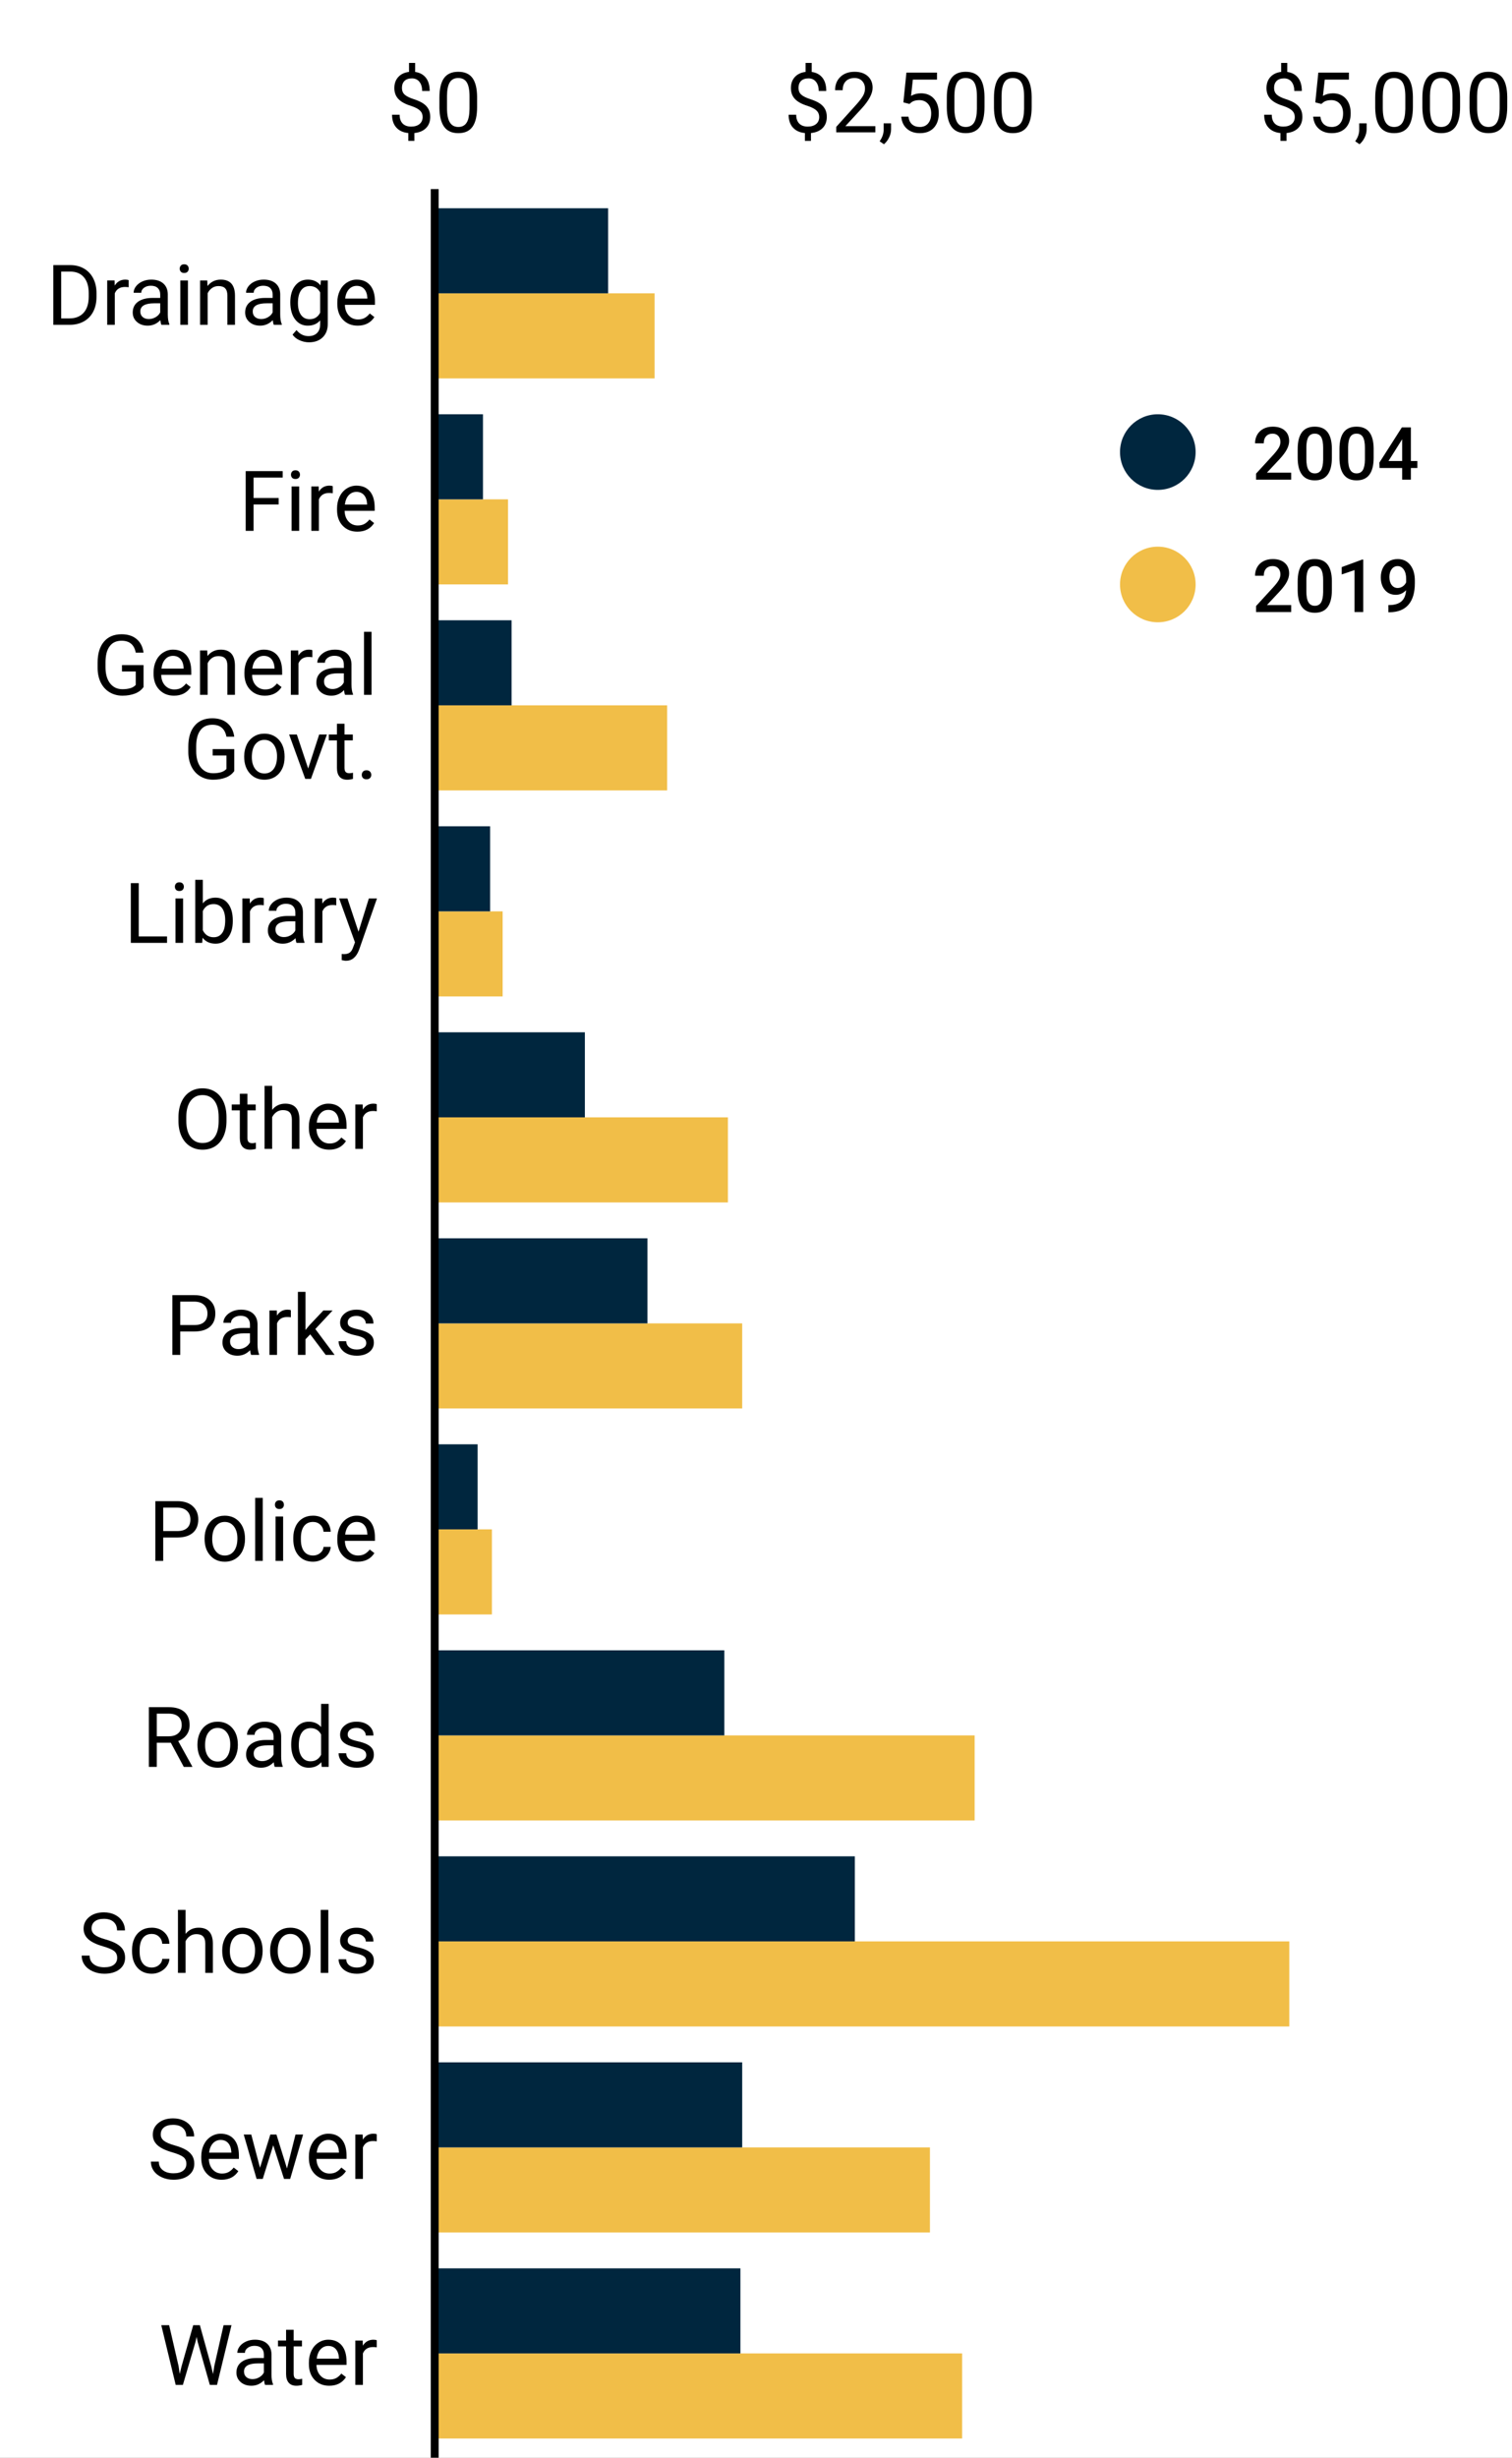 <?xml version="1.0" encoding="UTF-8" standalone="no"?><!DOCTYPE svg PUBLIC "-//W3C//DTD SVG 1.1//EN" "http://www.w3.org/Graphics/SVG/1.1/DTD/svg11.dtd"><svg width="100%" height="100%" viewBox="0 0 1200 1950" version="1.1" xmlns="http://www.w3.org/2000/svg" xmlns:xlink="http://www.w3.org/1999/xlink" xml:space="preserve" xmlns:serif="http://www.serif.com/" style="fill-rule:evenodd;clip-rule:evenodd;stroke-linejoin:round;stroke-miterlimit:1.5;"><rect x="0" y="0" width="1200" height="1950" fill="#808080" stroke="none"/><path id="Artboard1" d="M1200,1950l-1200,0l0,-1950l1200,0l0,1950Z" style="fill:none;"/><clipPath id="_clip1"><path d="M1200,1950l-1200,0l0,-1950l1200,0l0,1950Z"/></clipPath><g clip-path="url(#_clip1)"><path d="M1200,1950l-1200,-0l0,-1950l1200,0l0,1950Z" style="fill:#fff;"/><g><g><path d="M1024.75,485.614l-27.885,-0l0,-4.757l13.814,-15.068c1.994,-2.221 3.414,-4.077 4.259,-5.568c0.845,-1.491 1.267,-2.986 1.267,-4.486c0,-1.975 -0.555,-3.57 -1.666,-4.785c-1.111,-1.216 -2.606,-1.823 -4.486,-1.823c-2.241,-0 -3.978,0.683 -5.213,2.051c-1.234,1.367 -1.851,3.237 -1.851,5.611l-6.921,-0c-0,-2.526 0.574,-4.8 1.723,-6.822c1.149,-2.022 2.791,-3.594 4.927,-4.714c2.137,-1.12 4.6,-1.68 7.392,-1.68c4.025,-0 7.201,1.011 9.527,3.033c2.326,2.022 3.49,4.818 3.49,8.388c-0,2.07 -0.584,4.239 -1.752,6.509c-1.168,2.269 -3.081,4.847 -5.74,7.733l-10.14,10.852l19.255,-0l0,5.526Z" style="fill-rule:nonzero;"/><path d="M1057.05,468.153c-0,5.963 -1.116,10.458 -3.347,13.487c-2.231,3.029 -5.625,4.543 -10.183,4.543c-4.481,0 -7.856,-1.476 -10.125,-4.429c-2.269,-2.953 -3.433,-7.325 -3.49,-13.116l0,-7.178c0,-5.963 1.116,-10.434 3.347,-13.416c2.231,-2.981 5.635,-4.471 10.211,-4.471c4.539,-0 7.923,1.452 10.155,4.357c2.231,2.906 3.375,7.254 3.432,13.046l-0,7.177Zm-6.922,-7.747c0,-3.893 -0.531,-6.746 -1.595,-8.559c-1.063,-1.814 -2.753,-2.72 -5.07,-2.72c-2.259,-0 -3.921,0.859 -4.984,2.577c-1.063,1.719 -1.624,4.401 -1.681,8.047l0,9.399c0,3.874 0.542,6.76 1.624,8.659c1.082,1.899 2.782,2.849 5.098,2.849c2.222,-0 3.865,-0.879 4.928,-2.635c1.063,-1.757 1.624,-4.505 1.68,-8.246l0,-9.371Z" style="fill-rule:nonzero;"/><path d="M1081.91,485.614l-6.893,-0l-0,-33.297l-10.169,3.475l0,-5.839l16.179,-5.953l0.883,-0l-0,41.614Z" style="fill-rule:nonzero;"/><path d="M1115.95,468.267c-2.317,2.45 -5.023,3.675 -8.118,3.675c-3.646,-0 -6.551,-1.277 -8.716,-3.831c-2.164,-2.554 -3.247,-5.911 -3.247,-10.069c0,-2.734 0.551,-5.212 1.652,-7.434c1.102,-2.222 2.668,-3.95 4.7,-5.184c2.032,-1.234 4.386,-1.851 7.064,-1.851c4.177,-0 7.491,1.557 9.94,4.671c2.45,3.114 3.675,7.282 3.675,12.504l-0,1.937c-0,7.481 -1.69,13.187 -5.07,17.118c-3.38,3.931 -8.422,5.924 -15.125,5.981l-0.826,0l0,-5.725l0.997,0c4.083,-0.057 7.216,-1.039 9.4,-2.948c2.183,-1.908 3.408,-4.856 3.674,-8.844Zm-6.665,-1.737c1.386,-0 2.687,-0.399 3.902,-1.196c1.215,-0.798 2.155,-1.899 2.82,-3.304l-0,-2.706c-0,-3.057 -0.627,-5.517 -1.88,-7.377c-1.253,-1.861 -2.877,-2.792 -4.871,-2.792c-1.993,0 -3.584,0.821 -4.771,2.464c-1.186,1.643 -1.78,3.717 -1.78,6.224c0,2.601 0.598,4.699 1.795,6.294c1.196,1.595 2.791,2.393 4.785,2.393Z" style="fill-rule:nonzero;"/><circle cx="918.9" cy="463.739" r="30" style="fill:#f1be48;"/></g><g><path d="M1024.75,380.563l-27.885,-0l0,-4.757l13.814,-15.067c1.994,-2.222 3.414,-4.078 4.259,-5.569c0.845,-1.49 1.267,-2.986 1.267,-4.486c0,-1.975 -0.555,-3.57 -1.666,-4.785c-1.111,-1.215 -2.606,-1.823 -4.486,-1.823c-2.241,-0 -3.978,0.684 -5.213,2.051c-1.234,1.367 -1.851,3.237 -1.851,5.611l-6.921,-0c-0,-2.526 0.574,-4.799 1.723,-6.822c1.149,-2.022 2.791,-3.593 4.927,-4.714c2.137,-1.12 4.6,-1.68 7.392,-1.68c4.025,-0 7.201,1.011 9.527,3.033c2.326,2.023 3.49,4.819 3.49,8.389c-0,2.069 -0.584,4.239 -1.752,6.508c-1.168,2.269 -3.081,4.847 -5.74,7.733l-10.14,10.852l19.255,0l0,5.526Z" style="fill-rule:nonzero;"/><path d="M1057.05,363.103c-0,5.962 -1.116,10.458 -3.347,13.486c-2.231,3.029 -5.625,4.543 -10.183,4.543c-4.481,0 -7.856,-1.476 -10.125,-4.429c-2.269,-2.952 -3.433,-7.325 -3.49,-13.116l0,-7.178c0,-5.962 1.116,-10.434 3.347,-13.415c2.231,-2.982 5.635,-4.472 10.211,-4.472c4.539,-0 7.923,1.452 10.155,4.358c2.231,2.905 3.375,7.253 3.432,13.045l-0,7.178Zm-6.922,-7.748c0,-3.892 -0.531,-6.745 -1.595,-8.559c-1.063,-1.813 -2.753,-2.72 -5.07,-2.72c-2.259,-0 -3.921,0.859 -4.984,2.578c-1.063,1.718 -1.624,4.4 -1.681,8.046l0,9.4c0,3.873 0.542,6.76 1.624,8.658c1.082,1.899 2.782,2.849 5.098,2.849c2.222,-0 3.865,-0.878 4.928,-2.635c1.063,-1.756 1.624,-4.505 1.68,-8.246l0,-9.371Z" style="fill-rule:nonzero;"/><path d="M1090.2,363.103c0,5.962 -1.115,10.458 -3.347,13.486c-2.231,3.029 -5.625,4.543 -10.182,4.543c-4.482,0 -7.857,-1.476 -10.126,-4.429c-2.269,-2.952 -3.432,-7.325 -3.489,-13.116l-0,-7.178c-0,-5.962 1.115,-10.434 3.347,-13.415c2.231,-2.982 5.634,-4.472 10.211,-4.472c4.538,-0 7.923,1.452 10.154,4.358c2.231,2.905 3.375,7.253 3.432,13.045l0,7.178Zm-6.921,-7.748c-0,-3.892 -0.532,-6.745 -1.595,-8.559c-1.064,-1.813 -2.754,-2.72 -5.07,-2.72c-2.26,-0 -3.921,0.859 -4.985,2.578c-1.063,1.718 -1.623,4.4 -1.68,8.046l-0,9.4c-0,3.873 0.541,6.76 1.623,8.658c1.083,1.899 2.782,2.849 5.099,2.849c2.221,-0 3.864,-0.878 4.927,-2.635c1.064,-1.756 1.624,-4.505 1.681,-8.246l-0,-9.371Z" style="fill-rule:nonzero;"/><path d="M1119.74,365.78l5.156,0l-0,5.554l-5.156,0l0,9.229l-6.921,-0l-0,-9.229l-17.916,0l-0.2,-4.215l17.888,-28.028l7.149,0l0,26.689Zm-17.773,0l10.852,0l-0,-17.318l-0.513,0.912l-10.339,16.406Z" style="fill-rule:nonzero;"/><circle cx="918.9" cy="358.688" r="30" style="fill:#00263e;"/></g></g><g><rect x="345" y="232.735" width="174.528" height="67.5" style="fill:#f1be48;"/><rect x="345" y="165.235" width="137.636" height="67.5" style="fill:#00263e;"/></g><g><rect x="345" y="396.188" width="58.176" height="67.5" style="fill:#f1be48;"/><rect x="345" y="328.688" width="38.311" height="67.5" style="fill:#00263e;"/></g><g><rect x="345" y="559.641" width="184.461" height="67.5" style="fill:#f1be48;"/><rect x="345" y="492.141" width="61.014" height="67.5" style="fill:#00263e;"/></g><g><rect x="345" y="723.094" width="53.919" height="67.5" style="fill:#f1be48;"/><rect x="345" y="655.594" width="43.987" height="67.5" style="fill:#00263e;"/></g><g><rect x="345" y="886.547" width="232.704" height="67.5" style="fill:#f1be48;"/><rect x="345" y="819.047" width="119.19" height="67.5" style="fill:#00263e;"/></g><g><rect x="345" y="1050" width="244.055" height="67.5" style="fill:#f1be48;"/><rect x="345" y="982.5" width="168.852" height="67.5" style="fill:#00263e;"/></g><g><rect x="345" y="1213.45" width="45.406" height="67.5" style="fill:#f1be48;"/><rect x="345" y="1145.95" width="34.054" height="67.5" style="fill:#00263e;"/></g><g><rect x="345" y="1376.91" width="428.516" height="67.5" style="fill:#f1be48;"/><rect x="345" y="1309.41" width="229.866" height="67.5" style="fill:#00263e;"/></g><g><rect x="345" y="1540.36" width="678.247" height="67.5" style="fill:#f1be48;"/><rect x="345" y="1472.86" width="333.448" height="67.5" style="fill:#00263e;"/></g><g><rect x="345" y="1703.81" width="393.043" height="67.5" style="fill:#f1be48;"/><rect x="345" y="1636.31" width="244.055" height="67.5" style="fill:#00263e;"/></g><g><rect x="345" y="1867.27" width="418.584" height="67.5" style="fill:#f1be48;"/><rect x="345" y="1799.77" width="242.637" height="67.5" style="fill:#00263e;"/></g><g><path d="M1027.6,92.792c-0,-1.997 -0.7,-3.678 -2.1,-5.046c-1.4,-1.367 -3.76,-2.604 -7.08,-3.711c-4.622,-1.41 -7.992,-3.249 -10.107,-5.517c-2.116,-2.268 -3.174,-5.149 -3.174,-8.643c-0,-3.559 1.036,-6.478 3.108,-8.756c2.073,-2.279 4.921,-3.635 8.545,-4.069l0,-7.129l4.851,-0l-0,7.161c3.645,0.499 6.483,2.029 8.512,4.59c2.029,2.561 3.044,6.066 3.044,10.514l-5.99,0c0,-3.059 -0.727,-5.49 -2.181,-7.291c-1.454,-1.801 -3.418,-2.702 -5.892,-2.702c-2.582,-0 -4.557,0.667 -5.924,2.002c-1.368,1.335 -2.051,3.195 -2.051,5.583c-0,2.213 0.721,3.976 2.165,5.289c1.443,1.313 3.819,2.507 7.128,3.581c3.31,1.074 5.892,2.257 7.748,3.548c1.855,1.291 3.223,2.794 4.101,4.509c0.879,1.714 1.319,3.721 1.319,6.022c-0,3.667 -1.102,6.619 -3.304,8.854c-2.203,2.235 -5.29,3.559 -9.261,3.971l-0,6.218l-4.818,-0l-0,-6.218c-4.036,-0.369 -7.199,-1.806 -9.489,-4.313c-2.289,-2.506 -3.434,-5.908 -3.434,-10.205l6.022,0c-0,3.017 0.792,5.339 2.376,6.966c1.584,1.628 3.831,2.442 6.739,2.442c2.842,-0 5.078,-0.684 6.705,-2.051c1.628,-1.367 2.442,-3.234 2.442,-5.599Z" style="fill-rule:nonzero;"/><path d="M1043.88,81.236l2.409,-23.633l24.283,0l0,5.567l-19.173,-0l-1.432,12.923c2.322,-1.367 4.959,-2.051 7.91,-2.051c4.319,-0 7.747,1.427 10.287,4.281c2.539,2.853 3.808,6.711 3.808,11.572c0,4.883 -1.318,8.729 -3.955,11.539c-2.637,2.811 -6.32,4.216 -11.051,4.216c-4.189,-0 -7.607,-1.161 -10.254,-3.483c-2.648,-2.322 -4.156,-5.534 -4.525,-9.635l5.697,-0c0.369,2.712 1.334,4.758 2.897,6.136c1.562,1.378 3.624,2.067 6.185,2.067c2.799,-0 4.996,-0.955 6.591,-2.865c1.595,-1.91 2.393,-4.546 2.393,-7.91c-0,-3.169 -0.863,-5.713 -2.588,-7.634c-1.725,-1.92 -4.02,-2.88 -6.885,-2.88c-2.626,-0 -4.687,0.575 -6.185,1.725l-1.595,1.302l-4.817,-1.237Z" style="fill-rule:nonzero;"/><path d="M1078.97,114.439l-3.418,-2.344c2.04,-2.843 3.103,-5.772 3.19,-8.789l-0,-5.436l5.892,0l-0,4.72c-0,2.192 -0.537,4.384 -1.611,6.576c-1.075,2.191 -2.426,3.949 -4.053,5.273Z" style="fill-rule:nonzero;"/><path d="M1121.35,84.784c-0,7.053 -1.205,12.294 -3.614,15.723c-2.408,3.429 -6.174,5.143 -11.295,5.143c-5.057,-0 -8.8,-1.676 -11.231,-5.029c-2.43,-3.353 -3.689,-8.361 -3.776,-15.023l0,-8.04c0,-6.967 1.205,-12.142 3.614,-15.528c2.408,-3.385 6.184,-5.078 11.328,-5.078c5.1,0 8.854,1.633 11.263,4.899c2.409,3.266 3.646,8.306 3.711,15.121l-0,7.812Zm-6.022,-8.236c-0,-5.099 -0.717,-8.816 -2.149,-11.149c-1.432,-2.333 -3.7,-3.499 -6.803,-3.499c-3.082,-0 -5.328,1.161 -6.739,3.483c-1.41,2.322 -2.137,5.892 -2.181,10.71l0,9.635c0,5.122 0.744,8.903 2.23,11.345c1.487,2.441 3.738,3.662 6.755,3.662c2.973,-0 5.181,-1.151 6.624,-3.451c1.443,-2.3 2.197,-5.924 2.263,-10.872l-0,-9.864Z" style="fill-rule:nonzero;"/><path d="M1158.79,84.784c-0,7.053 -1.205,12.294 -3.614,15.723c-2.409,3.429 -6.174,5.143 -11.295,5.143c-5.057,-0 -8.8,-1.676 -11.231,-5.029c-2.43,-3.353 -3.689,-8.361 -3.776,-15.023l0,-8.04c0,-6.967 1.205,-12.142 3.613,-15.528c2.409,-3.385 6.185,-5.078 11.329,-5.078c5.099,0 8.854,1.633 11.263,4.899c2.408,3.266 3.645,8.306 3.711,15.121l-0,7.812Zm-6.023,-8.236c0,-5.099 -0.716,-8.816 -2.148,-11.149c-1.432,-2.333 -3.7,-3.499 -6.803,-3.499c-3.082,-0 -5.328,1.161 -6.739,3.483c-1.41,2.322 -2.137,5.892 -2.181,10.71l0,9.635c0,5.122 0.744,8.903 2.23,11.345c1.487,2.441 3.738,3.662 6.755,3.662c2.973,-0 5.181,-1.151 6.624,-3.451c1.443,-2.3 2.197,-5.924 2.262,-10.872l0,-9.864Z" style="fill-rule:nonzero;"/><path d="M1196.22,84.784c0,7.053 -1.204,12.294 -3.613,15.723c-2.409,3.429 -6.174,5.143 -11.295,5.143c-5.057,-0 -8.8,-1.676 -11.231,-5.029c-2.43,-3.353 -3.689,-8.361 -3.776,-15.023l0,-8.04c0,-6.967 1.204,-12.142 3.613,-15.528c2.409,-3.385 6.185,-5.078 11.328,-5.078c5.1,0 8.855,1.633 11.263,4.899c2.409,3.266 3.646,8.306 3.711,15.121l0,7.812Zm-6.022,-8.236c0,-5.099 -0.716,-8.816 -2.148,-11.149c-1.432,-2.333 -3.7,-3.499 -6.804,-3.499c-3.081,-0 -5.327,1.161 -6.738,3.483c-1.41,2.322 -2.137,5.892 -2.181,10.71l0,9.635c0,5.122 0.743,8.903 2.23,11.345c1.487,2.441 3.738,3.662 6.755,3.662c2.973,-0 5.181,-1.151 6.624,-3.451c1.443,-2.3 2.197,-5.924 2.262,-10.872l0,-9.864Z" style="fill-rule:nonzero;"/><path d="M650.169,92.792c0,-1.997 -0.7,-3.678 -2.1,-5.046c-1.399,-1.367 -3.759,-2.604 -7.08,-3.711c-4.622,-1.41 -7.991,-3.249 -10.107,-5.517c-2.116,-2.268 -3.174,-5.149 -3.174,-8.643c0,-3.559 1.036,-6.478 3.109,-8.756c2.072,-2.279 4.921,-3.635 8.545,-4.069l-0,-7.129l4.85,-0l-0,7.161c3.646,0.499 6.483,2.029 8.512,4.59c2.029,2.561 3.044,6.066 3.044,10.514l-5.99,0c0,-3.059 -0.727,-5.49 -2.181,-7.291c-1.454,-1.801 -3.418,-2.702 -5.892,-2.702c-2.582,-0 -4.557,0.667 -5.924,2.002c-1.367,1.335 -2.051,3.195 -2.051,5.583c0,2.213 0.722,3.976 2.165,5.289c1.443,1.313 3.819,2.507 7.129,3.581c3.309,1.074 5.892,2.257 7.747,3.548c1.856,1.291 3.223,2.794 4.102,4.509c0.879,1.714 1.318,3.721 1.318,6.022c0,3.667 -1.101,6.619 -3.304,8.854c-2.203,2.235 -5.29,3.559 -9.261,3.971l0,6.218l-4.818,-0l0,-6.218c-4.036,-0.369 -7.199,-1.806 -9.489,-4.313c-2.289,-2.506 -3.434,-5.908 -3.434,-10.205l6.022,0c0,3.017 0.792,5.339 2.377,6.966c1.584,1.628 3.83,2.442 6.738,2.442c2.843,-0 5.078,-0.684 6.706,-2.051c1.627,-1.367 2.441,-3.234 2.441,-5.599Z" style="fill-rule:nonzero;"/><path d="M694.733,104.999l-31.055,-0l0,-4.329l16.406,-18.23c2.431,-2.756 4.107,-4.996 5.03,-6.722c0.922,-1.725 1.383,-3.51 1.383,-5.354c0,-2.474 -0.749,-4.504 -2.246,-6.088c-1.497,-1.584 -3.494,-2.376 -5.99,-2.376c-2.994,-0 -5.322,0.852 -6.982,2.555c-1.66,1.704 -2.49,4.075 -2.49,7.113l-6.022,-0c-0,-4.362 1.405,-7.888 4.215,-10.579c2.81,-2.691 6.57,-4.037 11.279,-4.037c4.406,0 7.889,1.156 10.45,3.467c2.56,2.311 3.841,5.387 3.841,9.228c-0,4.666 -2.973,10.222 -8.919,16.667l-12.696,13.77l23.796,-0l-0,4.915Z" style="fill-rule:nonzero;"/><path d="M701.536,114.439l-3.418,-2.344c2.04,-2.843 3.104,-5.772 3.19,-8.789l0,-5.436l5.892,0l0,4.72c0,2.192 -0.537,4.384 -1.611,6.576c-1.074,2.191 -2.425,3.949 -4.053,5.273Z" style="fill-rule:nonzero;"/><path d="M716.966,81.236l2.409,-23.633l24.284,0l-0,5.567l-19.174,-0l-1.432,12.923c2.322,-1.367 4.959,-2.051 7.91,-2.051c4.319,-0 7.748,1.427 10.287,4.281c2.539,2.853 3.808,6.711 3.808,11.572c0,4.883 -1.318,8.729 -3.955,11.539c-2.636,2.811 -6.32,4.216 -11.051,4.216c-4.189,-0 -7.607,-1.161 -10.254,-3.483c-2.648,-2.322 -4.156,-5.534 -4.525,-9.635l5.697,-0c0.369,2.712 1.334,4.758 2.897,6.136c1.562,1.378 3.624,2.067 6.185,2.067c2.799,-0 4.997,-0.955 6.592,-2.865c1.595,-1.91 2.392,-4.546 2.392,-7.91c0,-3.169 -0.862,-5.713 -2.588,-7.634c-1.725,-1.92 -4.02,-2.88 -6.884,-2.88c-2.626,-0 -4.688,0.575 -6.185,1.725l-1.595,1.302l-4.818,-1.237Z" style="fill-rule:nonzero;"/><path d="M781.354,84.784c-0,7.053 -1.205,12.294 -3.613,15.723c-2.409,3.429 -6.174,5.143 -11.296,5.143c-5.056,-0 -8.8,-1.676 -11.23,-5.029c-2.431,-3.353 -3.69,-8.361 -3.776,-15.023l-0,-8.04c-0,-6.967 1.204,-12.142 3.613,-15.528c2.409,-3.385 6.185,-5.078 11.328,-5.078c5.1,0 8.854,1.633 11.263,4.899c2.409,3.266 3.646,8.306 3.711,15.121l-0,7.812Zm-6.022,-8.236c-0,-5.099 -0.716,-8.816 -2.149,-11.149c-1.432,-2.333 -3.7,-3.499 -6.803,-3.499c-3.082,-0 -5.328,1.161 -6.738,3.483c-1.411,2.322 -2.138,5.892 -2.181,10.71l-0,9.635c-0,5.122 0.743,8.903 2.229,11.345c1.487,2.441 3.739,3.662 6.755,3.662c2.973,-0 5.181,-1.151 6.624,-3.451c1.444,-2.3 2.198,-5.924 2.263,-10.872l-0,-9.864Z" style="fill-rule:nonzero;"/><path d="M818.789,84.784c-0,7.053 -1.205,12.294 -3.613,15.723c-2.409,3.429 -6.175,5.143 -11.296,5.143c-5.056,-0 -8.8,-1.676 -11.231,-5.029c-2.43,-3.353 -3.689,-8.361 -3.776,-15.023l0,-8.04c0,-6.967 1.205,-12.142 3.614,-15.528c2.409,-3.385 6.185,-5.078 11.328,-5.078c5.1,0 8.854,1.633 11.263,4.899c2.409,3.266 3.646,8.306 3.711,15.121l-0,7.812Zm-6.022,-8.236c-0,-5.099 -0.716,-8.816 -2.149,-11.149c-1.432,-2.333 -3.7,-3.499 -6.803,-3.499c-3.082,-0 -5.328,1.161 -6.738,3.483c-1.411,2.322 -2.138,5.892 -2.181,10.71l-0,9.635c-0,5.122 0.743,8.903 2.229,11.345c1.487,2.441 3.738,3.662 6.755,3.662c2.973,-0 5.181,-1.151 6.624,-3.451c1.443,-2.3 2.198,-5.924 2.263,-10.872l-0,-9.864Z" style="fill-rule:nonzero;"/><path d="M335.43,92.792c-0,-1.997 -0.7,-3.678 -2.1,-5.046c-1.4,-1.367 -3.76,-2.604 -7.08,-3.711c-4.622,-1.41 -7.992,-3.249 -10.107,-5.517c-2.116,-2.268 -3.174,-5.149 -3.174,-8.643c-0,-3.559 1.036,-6.478 3.108,-8.756c2.073,-2.279 4.921,-3.635 8.545,-4.069l0,-7.129l4.851,-0l-0,7.161c3.645,0.499 6.483,2.029 8.512,4.59c2.029,2.561 3.044,6.066 3.044,10.514l-5.99,0c0,-3.059 -0.727,-5.49 -2.181,-7.291c-1.454,-1.801 -3.418,-2.702 -5.892,-2.702c-2.582,-0 -4.557,0.667 -5.924,2.002c-1.368,1.335 -2.051,3.195 -2.051,5.583c-0,2.213 0.721,3.976 2.165,5.289c1.443,1.313 3.819,2.507 7.129,3.581c3.309,1.074 5.891,2.257 7.747,3.548c1.855,1.291 3.223,2.794 4.101,4.509c0.879,1.714 1.319,3.721 1.319,6.022c-0,3.667 -1.102,6.619 -3.304,8.854c-2.203,2.235 -5.29,3.559 -9.261,3.971l-0,6.218l-4.818,-0l0,-6.218c-4.036,-0.369 -7.199,-1.806 -9.489,-4.313c-2.289,-2.506 -3.434,-5.908 -3.434,-10.205l6.022,0c-0,3.017 0.792,5.339 2.376,6.966c1.584,1.628 3.831,2.442 6.739,2.442c2.842,-0 5.078,-0.684 6.705,-2.051c1.628,-1.367 2.442,-3.234 2.442,-5.599Z" style="fill-rule:nonzero;"/><path d="M378.659,84.784c-0,7.053 -1.205,12.294 -3.613,15.723c-2.409,3.429 -6.174,5.143 -11.296,5.143c-5.056,-0 -8.8,-1.676 -11.23,-5.029c-2.431,-3.353 -3.69,-8.361 -3.777,-15.023l0,-8.04c0,-6.967 1.205,-12.142 3.614,-15.528c2.409,-3.385 6.185,-5.078 11.328,-5.078c5.1,0 8.854,1.633 11.263,4.899c2.409,3.266 3.646,8.306 3.711,15.121l-0,7.812Zm-6.022,-8.236c-0,-5.099 -0.716,-8.816 -2.149,-11.149c-1.432,-2.333 -3.7,-3.499 -6.803,-3.499c-3.082,-0 -5.328,1.161 -6.738,3.483c-1.411,2.322 -2.138,5.892 -2.181,10.71l-0,9.635c-0,5.122 0.743,8.903 2.229,11.345c1.487,2.441 3.739,3.662 6.755,3.662c2.973,-0 5.181,-1.151 6.624,-3.451c1.443,-2.3 2.198,-5.924 2.263,-10.872l-0,-9.864Z" style="fill-rule:nonzero;"/></g><g><path d="M141.731,1877.32l0.912,6.25l1.334,-5.632l9.375,-33.073l5.274,0l9.147,33.073l1.302,5.729l1.009,-6.38l7.357,-32.422l6.282,0l-11.49,47.396l-5.697,0l-9.766,-34.538l-0.748,-3.613l-0.749,3.613l-10.124,34.538l-5.696,0l-11.459,-47.396l6.25,0l7.487,32.455Z" style="fill-rule:nonzero;"/><path d="M210.384,1892.26c-0.348,-0.694 -0.63,-1.931 -0.847,-3.711c-2.799,2.908 -6.141,4.362 -10.026,4.362c-3.472,0 -6.32,-0.982 -8.545,-2.946c-2.224,-1.964 -3.336,-4.454 -3.336,-7.471c-0,-3.667 1.394,-6.515 4.183,-8.545c2.788,-2.029 6.711,-3.043 11.767,-3.043l5.86,-0l-0,-2.767c-0,-2.105 -0.63,-3.782 -1.888,-5.029c-1.259,-1.248 -3.115,-1.872 -5.567,-1.872c-2.148,-0 -3.949,0.542 -5.403,1.628c-1.454,1.085 -2.181,2.398 -2.181,3.938l-6.055,0c-0,-1.758 0.624,-3.456 1.872,-5.094c1.247,-1.639 2.94,-2.935 5.078,-3.89c2.137,-0.955 4.486,-1.432 7.047,-1.432c4.058,-0 7.238,1.014 9.538,3.043c2.3,2.029 3.494,4.823 3.581,8.382l-0,16.211c-0,3.234 0.412,5.805 1.237,7.715l-0,0.521l-6.315,0Zm-9.994,-4.59c1.888,0 3.679,-0.488 5.371,-1.465c1.693,-0.976 2.919,-2.246 3.679,-3.808l-0,-7.227l-4.72,0c-7.379,0 -11.068,2.159 -11.068,6.478c-0,1.888 0.629,3.364 1.888,4.427c1.259,1.064 2.875,1.595 4.85,1.595Z" style="fill-rule:nonzero;"/><path d="M233.072,1848.51l0,8.529l6.576,-0l-0,4.655l-6.576,-0l0,21.842c0,1.411 0.293,2.469 0.879,3.174c0.586,0.705 1.585,1.058 2.995,1.058c0.695,-0 1.649,-0.13 2.865,-0.391l-0,4.883c-1.585,0.434 -3.125,0.651 -4.623,0.651c-2.691,0 -4.72,-0.814 -6.087,-2.441c-1.367,-1.628 -2.051,-3.939 -2.051,-6.934l0,-21.842l-6.412,-0l-0,-4.655l6.412,-0l0,-8.529l6.022,0Z" style="fill-rule:nonzero;"/><path d="M261.295,1892.91c-4.774,0 -8.659,-1.568 -11.654,-4.704c-2.994,-3.136 -4.492,-7.329 -4.492,-12.581l0,-1.107c0,-3.494 0.668,-6.613 2.002,-9.359c1.335,-2.745 3.201,-4.893 5.599,-6.445c2.398,-1.552 4.997,-2.327 7.796,-2.327c4.579,-0 8.138,1.508 10.677,4.524c2.54,3.017 3.809,7.335 3.809,12.956l0,2.507l-23.861,-0c0.087,3.472 1.102,6.277 3.044,8.414c1.942,2.138 4.411,3.207 7.406,3.207c2.126,-0 3.928,-0.434 5.403,-1.302c1.476,-0.868 2.767,-2.019 3.874,-3.451l3.678,2.865c-2.951,4.535 -7.378,6.803 -13.281,6.803Zm-0.749,-31.575c-2.43,-0 -4.47,0.884 -6.119,2.653c-1.65,1.768 -2.67,4.248 -3.06,7.438l17.643,-0l-0,-0.456c-0.174,-3.06 -0.998,-5.431 -2.474,-7.113c-1.476,-1.682 -3.472,-2.522 -5.99,-2.522Z" style="fill-rule:nonzero;"/><path d="M299.023,1862.45c-0.912,-0.152 -1.899,-0.228 -2.962,-0.228c-3.95,0 -6.63,1.682 -8.041,5.046l0,25l-6.022,0l0,-35.221l5.86,-0l0.097,4.069c1.975,-3.147 4.775,-4.72 8.399,-4.72c1.172,-0 2.061,0.152 2.669,0.455l-0,5.599Z" style="fill-rule:nonzero;"/><path d="M136.621,1707.68c-5.361,-1.541 -9.261,-3.434 -11.703,-5.681c-2.441,-2.246 -3.662,-5.018 -3.662,-8.317c0,-3.732 1.492,-6.819 4.476,-9.261c2.984,-2.441 6.863,-3.662 11.637,-3.662c3.255,0 6.158,0.63 8.708,1.888c2.55,1.259 4.525,2.995 5.924,5.209c1.4,2.213 2.1,4.633 2.1,7.259l-6.282,-0c-0,-2.865 -0.912,-5.116 -2.735,-6.755c-1.823,-1.638 -4.394,-2.458 -7.715,-2.458c-3.081,0 -5.485,0.679 -7.21,2.035c-1.725,1.356 -2.588,3.239 -2.588,5.648c0,1.931 0.819,3.564 2.458,4.899c1.638,1.334 4.427,2.555 8.366,3.662c3.938,1.107 7.02,2.327 9.244,3.662c2.225,1.335 3.874,2.892 4.948,4.671c1.075,1.78 1.612,3.874 1.612,6.283c-0,3.841 -1.498,6.917 -4.492,9.228c-2.995,2.312 -6.999,3.467 -12.012,3.467c-3.255,0 -6.294,-0.624 -9.115,-1.872c-2.821,-1.247 -4.997,-2.956 -6.526,-5.127c-1.53,-2.17 -2.295,-4.633 -2.295,-7.389l6.282,0c0,2.865 1.058,5.127 3.174,6.787c2.116,1.66 4.942,2.49 8.48,2.49c3.298,0 5.827,-0.672 7.584,-2.018c1.758,-1.345 2.637,-3.179 2.637,-5.501c0,-2.322 -0.814,-4.118 -2.441,-5.387c-1.628,-1.27 -4.579,-2.523 -8.854,-3.76Z" style="fill-rule:nonzero;"/><path d="M175.878,1729.46c-4.774,0 -8.658,-1.568 -11.653,-4.704c-2.995,-3.135 -4.492,-7.329 -4.492,-12.581l-0,-1.107c-0,-3.494 0.667,-6.613 2.002,-9.358c1.334,-2.746 3.2,-4.894 5.598,-6.446c2.398,-1.551 4.997,-2.327 7.797,-2.327c4.579,-0 8.138,1.508 10.677,4.524c2.539,3.017 3.808,7.336 3.808,12.956l0,2.507l-23.86,-0c0.087,3.472 1.101,6.277 3.043,8.414c1.943,2.138 4.411,3.207 7.406,3.207c2.127,-0 3.928,-0.434 5.404,-1.302c1.475,-0.868 2.766,-2.019 3.873,-3.451l3.679,2.865c-2.952,4.535 -7.379,6.803 -13.282,6.803Zm-0.748,-31.575c-2.431,-0 -4.471,0.884 -6.12,2.653c-1.649,1.768 -2.669,4.248 -3.06,7.438l17.643,-0l0,-0.456c-0.173,-3.06 -0.998,-5.431 -2.474,-7.113c-1.475,-1.681 -3.472,-2.522 -5.989,-2.522Z" style="fill-rule:nonzero;"/><path d="M227.766,1720.51l6.771,-26.92l6.022,-0l-10.254,35.221l-4.882,0l-8.562,-26.693l-8.333,26.693l-4.883,0l-10.221,-35.221l5.99,-0l6.933,26.367l8.203,-26.367l4.851,-0l8.365,26.92Z" style="fill-rule:nonzero;"/><path d="M261.295,1729.46c-4.774,0 -8.659,-1.568 -11.654,-4.704c-2.994,-3.135 -4.492,-7.329 -4.492,-12.581l0,-1.107c0,-3.494 0.668,-6.613 2.002,-9.358c1.335,-2.746 3.201,-4.894 5.599,-6.446c2.398,-1.551 4.997,-2.327 7.796,-2.327c4.579,-0 8.138,1.508 10.677,4.524c2.54,3.017 3.809,7.336 3.809,12.956l0,2.507l-23.861,-0c0.087,3.472 1.102,6.277 3.044,8.414c1.942,2.138 4.411,3.207 7.406,3.207c2.126,-0 3.928,-0.434 5.403,-1.302c1.476,-0.868 2.767,-2.019 3.874,-3.451l3.678,2.865c-2.951,4.535 -7.378,6.803 -13.281,6.803Zm-0.749,-31.575c-2.43,-0 -4.47,0.884 -6.119,2.653c-1.65,1.768 -2.67,4.248 -3.06,7.438l17.643,-0l-0,-0.456c-0.174,-3.06 -0.998,-5.431 -2.474,-7.113c-1.476,-1.681 -3.472,-2.522 -5.99,-2.522Z" style="fill-rule:nonzero;"/><path d="M299.023,1698.99c-0.912,-0.151 -1.899,-0.227 -2.962,-0.227c-3.95,-0 -6.63,1.681 -8.041,5.045l0,25l-6.022,0l0,-35.221l5.86,-0l0.097,4.069c1.975,-3.147 4.775,-4.72 8.399,-4.72c1.172,-0 2.061,0.152 2.669,0.455l-0,5.599Z" style="fill-rule:nonzero;"/><path d="M81.705,1544.23c-5.36,-1.541 -9.261,-3.434 -11.702,-5.68c-2.442,-2.247 -3.662,-5.019 -3.662,-8.317c-0,-3.733 1.492,-6.82 4.476,-9.262c2.983,-2.441 6.863,-3.662 11.637,-3.662c3.255,0 6.158,0.63 8.708,1.888c2.55,1.259 4.524,2.995 5.924,5.209c1.4,2.213 2.1,4.633 2.1,7.259l-6.283,-0c0,-2.865 -0.911,-5.116 -2.734,-6.755c-1.823,-1.638 -4.395,-2.457 -7.715,-2.457c-3.082,-0 -5.485,0.678 -7.21,2.034c-1.726,1.356 -2.588,3.239 -2.588,5.648c-0,1.931 0.819,3.564 2.457,4.899c1.639,1.335 4.427,2.555 8.366,3.662c3.939,1.107 7.021,2.328 9.245,3.662c2.224,1.335 3.874,2.892 4.948,4.671c1.074,1.78 1.611,3.874 1.611,6.283c0,3.841 -1.497,6.917 -4.492,9.228c-2.995,2.312 -6.999,3.467 -12.012,3.467c-3.255,0 -6.293,-0.624 -9.114,-1.871c-2.821,-1.248 -4.997,-2.957 -6.527,-5.127c-1.53,-2.171 -2.295,-4.634 -2.295,-7.39l6.283,0c-0,2.865 1.058,5.127 3.174,6.787c2.115,1.661 4.942,2.491 8.479,2.491c3.299,-0 5.827,-0.673 7.585,-2.019c1.758,-1.345 2.637,-3.179 2.637,-5.501c-0,-2.322 -0.814,-4.118 -2.442,-5.387c-1.627,-1.27 -4.579,-2.523 -8.854,-3.76Z" style="fill-rule:nonzero;"/><path d="M120.475,1561.09c2.148,-0 4.025,-0.651 5.631,-1.953c1.606,-1.302 2.496,-2.93 2.67,-4.883l5.696,-0c-0.108,2.018 -0.803,3.939 -2.083,5.762c-1.281,1.823 -2.99,3.277 -5.127,4.362c-2.138,1.085 -4.4,1.627 -6.787,1.627c-4.796,0 -8.61,-1.6 -11.442,-4.801c-2.832,-3.201 -4.248,-7.579 -4.248,-13.135l-0,-1.009c-0,-3.429 0.629,-6.478 1.888,-9.147c1.258,-2.669 3.065,-4.742 5.42,-6.218c2.354,-1.475 5.137,-2.213 8.349,-2.213c3.95,-0 7.232,1.183 9.847,3.548c2.615,2.365 4.01,5.436 4.183,9.212l-5.696,0c-0.174,-2.278 -1.037,-4.15 -2.588,-5.615c-1.552,-1.465 -3.467,-2.197 -5.746,-2.197c-3.06,-0 -5.431,1.101 -7.112,3.304c-1.682,2.202 -2.523,5.387 -2.523,9.554l-0,1.139c-0,4.058 0.835,7.183 2.506,9.375c1.671,2.192 4.058,3.288 7.162,3.288Z" style="fill-rule:nonzero;"/><path d="M147.265,1534.4c2.669,-3.277 6.142,-4.915 10.417,-4.915c7.443,-0 11.198,4.199 11.263,12.597l-0,23.275l-6.022,0l-0,-23.307c-0.022,-2.539 -0.603,-4.416 -1.742,-5.632c-1.139,-1.215 -2.913,-1.822 -5.322,-1.822c-1.953,-0 -3.668,0.52 -5.143,1.562c-1.476,1.042 -2.626,2.409 -3.451,4.102l0,25.097l-6.022,0l-0,-50l6.022,0l0,19.043Z" style="fill-rule:nonzero;"/><path d="M176.367,1547.42c-0,-3.45 0.678,-6.554 2.034,-9.31c1.357,-2.756 3.245,-4.883 5.664,-6.38c2.42,-1.497 5.181,-2.246 8.285,-2.246c4.796,-0 8.675,1.66 11.637,4.98c2.962,3.321 4.443,7.737 4.443,13.249l0,0.423c0,3.429 -0.656,6.505 -1.969,9.229c-1.313,2.723 -3.19,4.845 -5.631,6.364c-2.442,1.519 -5.247,2.278 -8.415,2.278c-4.774,0 -8.643,-1.66 -11.605,-4.98c-2.962,-3.321 -4.443,-7.715 -4.443,-13.184l-0,-0.423Zm6.054,0.716c0,3.906 0.906,7.042 2.718,9.408c1.813,2.365 4.238,3.548 7.276,3.548c3.06,-0 5.49,-1.199 7.292,-3.597c1.801,-2.398 2.701,-5.756 2.701,-10.075c0,-3.863 -0.917,-6.993 -2.75,-9.391c-1.834,-2.398 -4.27,-3.597 -7.308,-3.597c-2.973,-0 -5.371,1.182 -7.194,3.548c-1.823,2.365 -2.735,5.751 -2.735,10.156Z" style="fill-rule:nonzero;"/><path d="M214.388,1547.42c-0,-3.45 0.678,-6.554 2.034,-9.31c1.356,-2.756 3.244,-4.883 5.664,-6.38c2.42,-1.497 5.181,-2.246 8.285,-2.246c4.796,-0 8.675,1.66 11.637,4.98c2.962,3.321 4.443,7.737 4.443,13.249l0,0.423c0,3.429 -0.656,6.505 -1.969,9.229c-1.313,2.723 -3.19,4.845 -5.632,6.364c-2.441,1.519 -5.246,2.278 -8.414,2.278c-4.775,0 -8.643,-1.66 -11.605,-4.98c-2.962,-3.321 -4.443,-7.715 -4.443,-13.184l-0,-0.423Zm6.054,0.716c0,3.906 0.906,7.042 2.718,9.408c1.812,2.365 4.237,3.548 7.276,3.548c3.06,-0 5.49,-1.199 7.291,-3.597c1.802,-2.398 2.702,-5.756 2.702,-10.075c0,-3.863 -0.917,-6.993 -2.75,-9.391c-1.834,-2.398 -4.27,-3.597 -7.308,-3.597c-2.974,-0 -5.372,1.182 -7.194,3.548c-1.823,2.365 -2.735,5.751 -2.735,10.156Z" style="fill-rule:nonzero;"/><rect x="254.524" y="1515.36" width="6.022" height="50" style="fill-rule:nonzero;"/><path d="M290.69,1556.02c-0,-1.628 -0.613,-2.892 -1.84,-3.793c-1.226,-0.9 -3.363,-1.676 -6.412,-2.327c-3.049,-0.651 -5.469,-1.432 -7.259,-2.344c-1.791,-0.911 -3.115,-1.996 -3.972,-3.255c-0.857,-1.259 -1.286,-2.756 -1.286,-4.492c0,-2.886 1.221,-5.328 3.662,-7.324c2.442,-1.997 5.561,-2.995 9.359,-2.995c3.993,-0 7.232,1.031 9.717,3.092c2.485,2.062 3.727,4.699 3.727,7.91l-6.054,0c-0,-1.649 -0.7,-3.07 -2.1,-4.264c-1.4,-1.193 -3.163,-1.79 -5.29,-1.79c-2.192,-0 -3.906,0.477 -5.143,1.432c-1.237,0.955 -1.856,2.203 -1.856,3.744c0,1.454 0.576,2.549 1.726,3.287c1.15,0.738 3.228,1.443 6.233,2.116c3.006,0.673 5.442,1.476 7.308,2.409c1.867,0.933 3.25,2.056 4.151,3.369c0.9,1.313 1.351,2.914 1.351,4.802c-0,3.146 -1.259,5.669 -3.776,7.568c-2.518,1.899 -5.784,2.848 -9.798,2.848c-2.822,0 -5.317,-0.499 -7.487,-1.497c-2.171,-0.998 -3.869,-2.393 -5.095,-4.183c-1.226,-1.79 -1.839,-3.727 -1.839,-5.811l6.022,0c0.109,2.019 0.917,3.619 2.425,4.802c1.508,1.183 3.5,1.774 5.974,1.774c2.278,-0 4.106,-0.461 5.485,-1.384c1.378,-0.922 2.067,-2.153 2.067,-3.694Z" style="fill-rule:nonzero;"/><path d="M135.579,1382.73l-11.133,0l0,19.173l-6.282,0l-0,-47.396l15.69,0c5.338,0 9.445,1.216 12.321,3.646c2.875,2.431 4.313,5.968 4.313,10.612c-0,2.952 -0.798,5.523 -2.393,7.715c-1.595,2.192 -3.814,3.83 -6.657,4.916l11.133,20.117l0,0.39l-6.706,0l-10.286,-19.173Zm-11.133,-5.111l9.603,0c3.103,0 5.572,-0.802 7.406,-2.408c1.833,-1.606 2.75,-3.755 2.75,-6.446c0,-2.929 -0.873,-5.175 -2.62,-6.738c-1.747,-1.562 -4.27,-2.355 -7.569,-2.376l-9.57,-0l0,17.968Z" style="fill-rule:nonzero;"/><path d="M156.705,1383.97c0,-3.45 0.678,-6.554 2.035,-9.31c1.356,-2.756 3.244,-4.883 5.664,-6.38c2.419,-1.497 5.181,-2.246 8.284,-2.246c4.796,-0 8.675,1.66 11.638,4.98c2.962,3.321 4.443,7.737 4.443,13.249l0,0.423c0,3.429 -0.656,6.505 -1.969,9.229c-1.313,2.723 -3.19,4.845 -5.632,6.364c-2.441,1.519 -5.246,2.278 -8.415,2.278c-4.774,0 -8.642,-1.66 -11.604,-4.98c-2.963,-3.32 -4.444,-7.715 -4.444,-13.184l0,-0.423Zm6.055,0.716c-0,3.907 0.906,7.042 2.718,9.408c1.812,2.365 4.237,3.548 7.275,3.548c3.06,-0 5.491,-1.199 7.292,-3.597c1.801,-2.398 2.702,-5.756 2.702,-10.075c-0,-3.863 -0.917,-6.993 -2.751,-9.391c-1.834,-2.398 -4.27,-3.597 -7.308,-3.597c-2.973,-0 -5.371,1.183 -7.194,3.548c-1.823,2.365 -2.734,5.751 -2.734,10.156Z" style="fill-rule:nonzero;"/><path d="M218.066,1401.9c-0.347,-0.694 -0.629,-1.931 -0.846,-3.711c-2.8,2.908 -6.142,4.362 -10.027,4.362c-3.472,0 -6.32,-0.982 -8.544,-2.946c-2.225,-1.964 -3.337,-4.454 -3.337,-7.47c-0,-3.668 1.394,-6.516 4.183,-8.545c2.789,-2.029 6.711,-3.044 11.768,-3.044l5.859,0l-0,-2.767c-0,-2.105 -0.629,-3.781 -1.888,-5.029c-1.259,-1.248 -3.114,-1.872 -5.567,-1.872c-2.148,0 -3.949,0.543 -5.403,1.628c-1.454,1.085 -2.181,2.398 -2.181,3.939l-6.055,-0c0,-1.758 0.624,-3.456 1.872,-5.095c1.248,-1.638 2.94,-2.935 5.078,-3.89c2.138,-0.955 4.487,-1.432 7.048,-1.432c4.058,-0 7.237,1.014 9.537,3.044c2.301,2.029 3.494,4.823 3.581,8.382l0,16.211c0,3.233 0.412,5.805 1.237,7.714l-0,0.521l-6.315,0Zm-9.994,-4.59c1.888,0 3.679,-0.488 5.371,-1.464c1.693,-0.977 2.919,-2.246 3.679,-3.809l-0,-7.227l-4.72,0c-7.379,0 -11.068,2.16 -11.068,6.478c0,1.888 0.629,3.364 1.888,4.427c1.259,1.064 2.876,1.595 4.85,1.595Z" style="fill-rule:nonzero;"/><path d="M231.119,1384c0,-5.404 1.281,-9.75 3.841,-13.037c2.561,-3.288 5.914,-4.932 10.059,-4.932c4.123,-0 7.389,1.411 9.798,4.232l0,-18.36l6.022,0l0,50l-5.534,0l-0.292,-3.776c-2.409,2.952 -5.762,4.427 -10.059,4.427c-4.08,0 -7.406,-1.671 -9.977,-5.013c-2.572,-3.342 -3.858,-7.704 -3.858,-13.086l0,-0.455Zm6.022,0.683c0,3.993 0.825,7.118 2.474,9.375c1.65,2.257 3.928,3.386 6.836,3.386c3.82,-0 6.608,-1.715 8.366,-5.144l0,-16.178c-1.801,-3.32 -4.568,-4.98 -8.301,-4.98c-2.951,-0 -5.251,1.139 -6.901,3.418c-1.649,2.278 -2.474,5.653 -2.474,10.123Z" style="fill-rule:nonzero;"/><path d="M290.69,1392.56c-0,-1.628 -0.613,-2.892 -1.84,-3.792c-1.226,-0.901 -3.363,-1.677 -6.412,-2.328c-3.049,-0.651 -5.469,-1.432 -7.259,-2.344c-1.791,-0.911 -3.115,-1.996 -3.972,-3.255c-0.857,-1.259 -1.286,-2.756 -1.286,-4.492c0,-2.886 1.221,-5.328 3.662,-7.324c2.442,-1.997 5.561,-2.995 9.359,-2.995c3.993,-0 7.232,1.031 9.717,3.092c2.485,2.062 3.727,4.699 3.727,7.911l-6.054,-0c-0,-1.65 -0.7,-3.071 -2.1,-4.265c-1.4,-1.193 -3.163,-1.79 -5.29,-1.79c-2.192,-0 -3.906,0.477 -5.143,1.432c-1.237,0.955 -1.856,2.203 -1.856,3.744c0,1.454 0.576,2.55 1.726,3.287c1.15,0.738 3.228,1.444 6.233,2.116c3.006,0.673 5.442,1.476 7.308,2.409c1.867,0.933 3.25,2.056 4.151,3.369c0.9,1.313 1.351,2.914 1.351,4.802c-0,3.146 -1.259,5.669 -3.776,7.568c-2.518,1.899 -5.784,2.848 -9.798,2.848c-2.822,0 -5.317,-0.499 -7.487,-1.497c-2.171,-0.998 -3.869,-2.393 -5.095,-4.183c-1.226,-1.79 -1.839,-3.727 -1.839,-5.811l6.022,0c0.109,2.019 0.917,3.619 2.425,4.802c1.508,1.183 3.5,1.774 5.974,1.774c2.278,-0 4.106,-0.461 5.485,-1.383c1.378,-0.923 2.067,-2.154 2.067,-3.695Z" style="fill-rule:nonzero;"/><path d="M129.524,1219.9l0,18.554l-6.25,0l0,-47.395l17.481,-0c5.186,-0 9.25,1.323 12.19,3.971c2.941,2.647 4.411,6.152 4.411,10.514c0,4.601 -1.437,8.144 -4.313,10.629c-2.875,2.484 -6.993,3.727 -12.353,3.727l-11.166,-0Zm0,-5.111l11.231,0c3.342,0 5.902,-0.787 7.682,-2.36c1.779,-1.573 2.669,-3.847 2.669,-6.82c0,-2.821 -0.89,-5.078 -2.669,-6.77c-1.78,-1.693 -4.221,-2.572 -7.324,-2.637l-11.589,-0l0,18.587Z" style="fill-rule:nonzero;"/><path d="M162.369,1220.52c0,-3.45 0.678,-6.554 2.035,-9.31c1.356,-2.756 3.244,-4.883 5.664,-6.38c2.42,-1.497 5.181,-2.246 8.284,-2.246c4.796,0 8.675,1.66 11.638,4.98c2.962,3.321 4.443,7.737 4.443,13.249l0,0.423c0,3.429 -0.656,6.505 -1.969,9.229c-1.313,2.723 -3.19,4.845 -5.632,6.364c-2.441,1.519 -5.246,2.278 -8.415,2.278c-4.774,0 -8.642,-1.66 -11.604,-4.98c-2.963,-3.32 -4.444,-7.715 -4.444,-13.184l0,-0.423Zm6.055,0.716c-0,3.907 0.906,7.042 2.718,9.408c1.812,2.365 4.237,3.548 7.275,3.548c3.06,0 5.491,-1.199 7.292,-3.597c1.801,-2.398 2.702,-5.756 2.702,-10.075c-0,-3.863 -0.917,-6.993 -2.751,-9.391c-1.833,-2.398 -4.269,-3.597 -7.308,-3.597c-2.973,-0 -5.371,1.183 -7.194,3.548c-1.823,2.366 -2.734,5.751 -2.734,10.156Z" style="fill-rule:nonzero;"/><rect x="202.506" y="1188.45" width="6.022" height="50" style="fill-rule:nonzero;"/><path d="M224.707,1238.45l-6.023,0l0,-35.221l6.023,0l-0,35.221Zm-6.511,-44.563c0,-0.977 0.298,-1.802 0.895,-2.474c0.597,-0.673 1.481,-1.009 2.653,-1.009c1.172,-0 2.062,0.336 2.67,1.009c0.607,0.672 0.911,1.497 0.911,2.474c0,0.976 -0.304,1.79 -0.911,2.441c-0.608,0.651 -1.498,0.977 -2.67,0.977c-1.172,-0 -2.056,-0.326 -2.653,-0.977c-0.597,-0.651 -0.895,-1.465 -0.895,-2.441Z" style="fill-rule:nonzero;"/><path d="M248.47,1234.19c2.148,0 4.025,-0.651 5.631,-1.953c1.606,-1.302 2.496,-2.93 2.669,-4.883l5.697,0c-0.109,2.018 -0.803,3.939 -2.083,5.762c-1.281,1.823 -2.99,3.277 -5.127,4.362c-2.138,1.085 -4.4,1.627 -6.787,1.627c-4.796,0 -8.61,-1.6 -11.443,-4.801c-2.832,-3.201 -4.248,-7.579 -4.248,-13.135l0,-1.009c0,-3.429 0.63,-6.478 1.888,-9.147c1.259,-2.669 3.066,-4.742 5.42,-6.217c2.355,-1.476 5.138,-2.214 8.35,-2.214c3.95,0 7.232,1.183 9.847,3.548c2.615,2.366 4.009,5.436 4.183,9.212l-5.697,0c-0.173,-2.278 -1.036,-4.15 -2.588,-5.615c-1.551,-1.465 -3.466,-2.197 -5.745,-2.197c-3.06,-0 -5.431,1.101 -7.113,3.304c-1.682,2.203 -2.522,5.387 -2.522,9.554l-0,1.139c-0,4.058 0.835,7.183 2.506,9.375c1.671,2.192 4.058,3.288 7.162,3.288Z" style="fill-rule:nonzero;"/><path d="M283.854,1239.1c-4.775,0 -8.659,-1.567 -11.654,-4.703c-2.995,-3.136 -4.492,-7.33 -4.492,-12.582l-0,-1.106c-0,-3.494 0.667,-6.614 2.002,-9.359c1.334,-2.745 3.201,-4.894 5.599,-6.446c2.398,-1.551 4.996,-2.327 7.796,-2.327c4.579,0 8.138,1.508 10.677,4.525c2.539,3.016 3.809,7.335 3.809,12.955l-0,2.507l-23.861,-0c0.087,3.472 1.101,6.277 3.044,8.415c1.942,2.137 4.41,3.206 7.405,3.206c2.127,0 3.928,-0.434 5.404,-1.302c1.476,-0.868 2.767,-2.018 3.874,-3.451l3.678,2.865c-2.951,4.536 -7.379,6.803 -13.281,6.803Zm-0.749,-31.575c-2.431,-0 -4.471,0.884 -6.12,2.653c-1.649,1.769 -2.669,4.248 -3.06,7.438l17.643,0l0,-0.456c-0.173,-3.06 -0.998,-5.43 -2.473,-7.112c-1.476,-1.682 -3.473,-2.523 -5.99,-2.523Z" style="fill-rule:nonzero;"/><path d="M143.066,1056.44l-0,18.554l-6.25,0l-0,-47.395l17.48,-0c5.187,-0 9.251,1.323 12.191,3.971c2.941,2.648 4.411,6.152 4.411,10.514c-0,4.601 -1.438,8.144 -4.313,10.629c-2.876,2.484 -6.993,3.727 -12.354,3.727l-11.165,-0Zm-0,-5.111l11.23,0c3.342,0 5.903,-0.787 7.683,-2.36c1.779,-1.573 2.669,-3.847 2.669,-6.82c-0,-2.821 -0.89,-5.078 -2.669,-6.77c-1.78,-1.693 -4.221,-2.572 -7.325,-2.637l-11.588,-0l-0,18.587Z" style="fill-rule:nonzero;"/><path d="M199.316,1075c-0.347,-0.694 -0.629,-1.931 -0.846,-3.71c-2.8,2.908 -6.142,4.362 -10.027,4.362c-3.472,-0 -6.32,-0.982 -8.544,-2.946c-2.225,-1.964 -3.337,-4.455 -3.337,-7.471c-0,-3.668 1.394,-6.516 4.183,-8.545c2.789,-2.029 6.711,-3.044 11.768,-3.044l5.859,0l-0,-2.767c-0,-2.105 -0.629,-3.781 -1.888,-5.029c-1.259,-1.248 -3.114,-1.872 -5.567,-1.872c-2.148,0 -3.949,0.543 -5.403,1.628c-1.454,1.085 -2.181,2.398 -2.181,3.939l-6.055,-0c0,-1.758 0.624,-3.456 1.872,-5.095c1.248,-1.638 2.94,-2.935 5.078,-3.89c2.138,-0.955 4.487,-1.432 7.048,-1.432c4.058,0 7.237,1.015 9.537,3.044c2.301,2.029 3.494,4.823 3.581,8.382l0,16.211c0,3.233 0.412,5.805 1.237,7.715l-0,0.52l-6.315,0Zm-9.994,-4.589c1.888,-0 3.679,-0.489 5.371,-1.465c1.693,-0.977 2.919,-2.246 3.679,-3.809l-0,-7.226l-4.72,-0c-7.379,-0 -11.068,2.159 -11.068,6.477c0,1.889 0.629,3.364 1.888,4.428c1.259,1.063 2.876,1.595 4.85,1.595Z" style="fill-rule:nonzero;"/><path d="M230.859,1045.18c-0.912,-0.152 -1.899,-0.228 -2.962,-0.228c-3.95,-0 -6.63,1.682 -8.041,5.045l0,25l-6.022,0l0,-35.221l5.859,0l0.098,4.069c1.975,-3.147 4.774,-4.72 8.399,-4.72c1.171,0 2.061,0.152 2.669,0.456l-0,5.599Z" style="fill-rule:nonzero;"/><path d="M246.223,1058.69l-3.776,3.939l0,12.369l-6.022,0l0,-50l6.022,0l0,30.241l3.223,-3.873l10.97,-11.589l7.324,0l-13.704,14.714l15.299,20.507l-7.063,0l-12.273,-16.308Z" style="fill-rule:nonzero;"/><path d="M290.69,1065.66c-0,-1.628 -0.613,-2.892 -1.84,-3.792c-1.226,-0.901 -3.363,-1.677 -6.412,-2.328c-3.049,-0.651 -5.469,-1.432 -7.259,-2.344c-1.791,-0.911 -3.115,-1.996 -3.972,-3.255c-0.857,-1.258 -1.286,-2.756 -1.286,-4.492c0,-2.886 1.221,-5.328 3.662,-7.324c2.442,-1.997 5.561,-2.995 9.359,-2.995c3.993,0 7.232,1.031 9.717,3.093c2.485,2.061 3.727,4.698 3.727,7.91l-6.054,-0c-0,-1.65 -0.7,-3.071 -2.1,-4.265c-1.4,-1.193 -3.163,-1.79 -5.29,-1.79c-2.192,-0 -3.906,0.477 -5.143,1.432c-1.237,0.955 -1.856,2.203 -1.856,3.744c0,1.454 0.576,2.55 1.726,3.288c1.15,0.737 3.228,1.443 6.233,2.115c3.006,0.673 5.442,1.476 7.308,2.409c1.867,0.933 3.25,2.056 4.151,3.369c0.9,1.313 1.351,2.914 1.351,4.802c-0,3.147 -1.259,5.669 -3.776,7.568c-2.518,1.899 -5.784,2.849 -9.798,2.849c-2.822,-0 -5.317,-0.5 -7.487,-1.498c-2.171,-0.998 -3.869,-2.392 -5.095,-4.183c-1.226,-1.79 -1.839,-3.727 -1.839,-5.81l6.022,-0c0.109,2.018 0.917,3.618 2.425,4.801c1.508,1.183 3.5,1.774 5.974,1.774c2.278,0 4.106,-0.461 5.485,-1.383c1.378,-0.923 2.067,-2.154 2.067,-3.695Z" style="fill-rule:nonzero;"/><path d="M179.752,889.379c0,4.644 -0.781,8.696 -2.344,12.158c-1.562,3.461 -3.776,6.103 -6.64,7.926c-2.865,1.823 -6.207,2.735 -10.026,2.735c-3.733,-0 -7.042,-0.917 -9.929,-2.751c-2.886,-1.834 -5.127,-4.449 -6.722,-7.845c-1.595,-3.396 -2.414,-7.33 -2.457,-11.8l-0,-3.418c-0,-4.557 0.792,-8.583 2.376,-12.077c1.584,-3.494 3.825,-6.169 6.722,-8.024c2.897,-1.856 6.212,-2.783 9.945,-2.783c3.797,-0 7.145,0.917 10.042,2.75c2.897,1.834 5.127,4.493 6.689,7.976c1.563,3.483 2.344,7.535 2.344,12.158l0,2.995Zm-6.217,-3.06c-0,-5.621 -1.129,-9.934 -3.386,-12.94c-2.257,-3.005 -5.414,-4.508 -9.472,-4.508c-3.95,-0 -7.059,1.503 -9.327,4.508c-2.267,3.006 -3.434,7.178 -3.499,12.517l0,3.483c0,5.447 1.145,9.727 3.434,12.841c2.29,3.115 5.442,4.672 9.457,4.672c4.036,-0 7.161,-1.471 9.375,-4.411c2.213,-2.941 3.353,-7.156 3.418,-12.647l-0,-3.515Z" style="fill-rule:nonzero;"/><path d="M196.354,867.797l-0,8.528l6.575,0l0,4.655l-6.575,0l-0,21.843c-0,1.41 0.293,2.468 0.879,3.173c0.585,0.706 1.584,1.058 2.994,1.058c0.695,0 1.65,-0.13 2.865,-0.39l-0,4.883c-1.584,0.434 -3.125,0.651 -4.622,0.651c-2.691,-0 -4.721,-0.814 -6.088,-2.442c-1.367,-1.627 -2.05,-3.939 -2.05,-6.933l-0,-21.843l-6.413,0l-0,-4.655l6.413,0l-0,-8.528l6.022,-0Z" style="fill-rule:nonzero;"/><path d="M215.983,880.59c2.669,-3.277 6.141,-4.916 10.416,-4.916c7.444,0 11.198,4.199 11.263,12.598l0,23.275l-6.022,-0l0,-23.308c-0.022,-2.539 -0.602,-4.416 -1.741,-5.631c-1.14,-1.216 -2.914,-1.823 -5.323,-1.823c-1.953,-0 -3.667,0.521 -5.143,1.562c-1.476,1.042 -2.626,2.409 -3.45,4.102l-0,25.098l-6.023,-0l0,-50l6.023,-0l-0,19.043Z" style="fill-rule:nonzero;"/><path d="M261.295,912.198c-4.774,-0 -8.659,-1.568 -11.654,-4.704c-2.994,-3.136 -4.492,-7.33 -4.492,-12.582l0,-1.106c0,-3.494 0.668,-6.614 2.002,-9.359c1.335,-2.745 3.201,-4.894 5.599,-6.445c2.398,-1.552 4.997,-2.328 7.796,-2.328c4.579,0 8.138,1.508 10.677,4.525c2.539,3.016 3.809,7.335 3.809,12.956l0,2.506l-23.861,0c0.087,3.472 1.102,6.277 3.044,8.415c1.942,2.137 4.411,3.206 7.406,3.206c2.126,0 3.928,-0.434 5.403,-1.302c1.476,-0.868 2.767,-2.018 3.874,-3.45l3.678,2.864c-2.951,4.536 -7.378,6.804 -13.281,6.804Zm-0.749,-31.576c-2.43,0 -4.47,0.884 -6.119,2.653c-1.65,1.769 -2.67,4.248 -3.06,7.438l17.643,0l-0,-0.455c-0.174,-3.06 -0.998,-5.431 -2.474,-7.113c-1.476,-1.682 -3.472,-2.523 -5.99,-2.523Z" style="fill-rule:nonzero;"/><path d="M299.023,881.729c-0.912,-0.152 -1.899,-0.228 -2.962,-0.228c-3.95,-0 -6.63,1.682 -8.041,5.046l0,25l-6.022,-0l0,-35.222l5.86,0l0.097,4.069c1.975,-3.146 4.775,-4.72 8.399,-4.72c1.172,0 2.061,0.152 2.669,0.456l-0,5.599Z" style="fill-rule:nonzero;"/><path d="M110.117,742.983l22.461,-0l-0,5.111l-28.744,-0l0,-47.396l6.283,-0l-0,42.285Z" style="fill-rule:nonzero;"/><path d="M145.306,748.094l-6.022,-0l-0,-35.222l6.022,0l-0,35.222Zm-6.511,-44.564c0,-0.977 0.299,-1.801 0.895,-2.474c0.597,-0.673 1.482,-1.009 2.653,-1.009c1.172,-0 2.062,0.336 2.67,1.009c0.607,0.673 0.911,1.497 0.911,2.474c0,0.976 -0.304,1.79 -0.911,2.441c-0.608,0.651 -1.498,0.977 -2.67,0.977c-1.171,-0 -2.056,-0.326 -2.653,-0.977c-0.596,-0.651 -0.895,-1.465 -0.895,-2.441Z" style="fill-rule:nonzero;"/><path d="M184.759,730.874c-0,5.382 -1.237,9.706 -3.711,12.972c-2.474,3.266 -5.794,4.899 -9.961,4.899c-4.449,-0 -7.889,-1.574 -10.319,-4.72l-0.293,4.069l-5.534,-0l0,-50l6.022,-0l0,18.652c2.431,-3.016 5.784,-4.525 10.059,-4.525c4.275,0 7.633,1.617 10.075,4.851c2.441,3.233 3.662,7.66 3.662,13.281l-0,0.521Zm-6.022,-0.684c-0,-4.102 -0.792,-7.27 -2.377,-9.505c-1.584,-2.235 -3.862,-3.353 -6.836,-3.353c-3.971,-0 -6.825,1.845 -8.561,5.534l0,15.234c1.845,3.689 4.72,5.534 8.627,5.534c2.886,0 5.132,-1.118 6.738,-3.353c1.606,-2.235 2.409,-5.599 2.409,-10.091Z" style="fill-rule:nonzero;"/><path d="M209.368,718.276c-0.911,-0.152 -1.899,-0.228 -2.962,-0.228c-3.95,0 -6.63,1.682 -8.04,5.046l-0,25l-6.023,-0l0,-35.222l5.86,0l0.097,4.069c1.975,-3.146 4.775,-4.72 8.399,-4.72c1.172,0 2.062,0.152 2.669,0.456l0,5.599Z" style="fill-rule:nonzero;"/><path d="M235.345,748.094c-0.347,-0.695 -0.63,-1.932 -0.847,-3.711c-2.799,2.908 -6.141,4.362 -10.026,4.362c-3.472,-0 -6.32,-0.982 -8.545,-2.946c-2.224,-1.964 -3.336,-4.454 -3.336,-7.471c-0,-3.668 1.394,-6.516 4.183,-8.545c2.788,-2.029 6.711,-3.044 11.767,-3.044l5.86,0l-0,-2.766c-0,-2.105 -0.63,-3.782 -1.888,-5.03c-1.259,-1.248 -3.114,-1.871 -5.567,-1.871c-2.148,-0 -3.949,0.542 -5.403,1.627c-1.454,1.085 -2.181,2.398 -2.181,3.939l-6.055,-0c-0,-1.758 0.624,-3.456 1.872,-5.094c1.248,-1.639 2.94,-2.936 5.078,-3.89c2.137,-0.955 4.487,-1.433 7.047,-1.433c4.059,0 7.238,1.015 9.538,3.044c2.3,2.029 3.494,4.823 3.581,8.382l-0,16.211c-0,3.233 0.412,5.805 1.237,7.715l-0,0.521l-6.315,-0Zm-9.994,-4.59c1.888,-0 3.679,-0.488 5.371,-1.465c1.693,-0.977 2.919,-2.246 3.679,-3.809l-0,-7.226l-4.72,-0c-7.379,-0 -11.068,2.159 -11.068,6.478c-0,1.888 0.629,3.363 1.888,4.427c1.259,1.063 2.875,1.595 4.85,1.595Z" style="fill-rule:nonzero;"/><path d="M266.888,718.276c-0.912,-0.152 -1.899,-0.228 -2.963,-0.228c-3.949,0 -6.629,1.682 -8.04,5.046l0,25l-6.022,-0l-0,-35.222l5.859,0l0.098,4.069c1.975,-3.146 4.774,-4.72 8.398,-4.72c1.172,0 2.062,0.152 2.67,0.456l-0,5.599Z" style="fill-rule:nonzero;"/><path d="M284.531,739.272l8.203,-26.4l6.445,0l-14.16,40.658c-2.192,5.859 -5.675,8.789 -10.449,8.789l-1.139,-0.098l-2.246,-0.423l-0,-4.883l1.627,0.13c2.04,0 3.63,-0.412 4.769,-1.237c1.139,-0.824 2.078,-2.332 2.816,-4.524l1.334,-3.581l-12.565,-34.831l6.576,0l8.789,26.4Z" style="fill-rule:nonzero;"/><g transform="matrix(1,-2.32105e-32,1.66755e-32,1,-944.483,-764.397)"><g transform="matrix(66.667,0,0,66.667,1017.95,1315.7)"><path d="M0.607,-0.093c-0.024,0.034 -0.057,0.06 -0.1,0.077c-0.044,0.017 -0.094,0.026 -0.151,0.026c-0.058,-0 -0.109,-0.014 -0.154,-0.041c-0.045,-0.027 -0.08,-0.066 -0.105,-0.116c-0.024,-0.05 -0.037,-0.108 -0.037,-0.174l-0,-0.062c-0,-0.107 0.025,-0.19 0.075,-0.249c0.049,-0.059 0.12,-0.089 0.21,-0.089c0.074,0 0.134,0.019 0.179,0.057c0.046,0.038 0.073,0.092 0.083,0.162l-0.093,-0c-0.018,-0.095 -0.074,-0.142 -0.168,-0.142c-0.063,0 -0.111,0.022 -0.143,0.067c-0.033,0.044 -0.049,0.108 -0.049,0.191l-0,0.058c-0,0.08 0.018,0.144 0.054,0.191c0.037,0.047 0.086,0.07 0.148,0.07c0.036,0 0.066,-0.004 0.093,-0.012c0.026,-0.007 0.048,-0.021 0.065,-0.039l0,-0.16l-0.164,0l-0,-0.076l0.257,-0l0,0.261Z" style="fill-rule:nonzero;"/></g><g transform="matrix(66.667,0,0,66.667,1063.36,1315.7)"><path d="M0.288,0.01c-0.072,-0 -0.13,-0.024 -0.175,-0.071c-0.045,-0.047 -0.068,-0.11 -0.068,-0.189l0,-0.016c0,-0.053 0.01,-0.099 0.03,-0.14c0.02,-0.042 0.048,-0.074 0.084,-0.097c0.036,-0.023 0.075,-0.035 0.117,-0.035c0.069,-0 0.122,0.023 0.161,0.068c0.038,0.045 0.057,0.11 0.057,0.194l-0,0.038l-0.358,-0c0.001,0.052 0.016,0.094 0.045,0.126c0.03,0.032 0.067,0.048 0.111,0.048c0.032,0 0.059,-0.006 0.082,-0.019c0.022,-0.014 0.041,-0.031 0.058,-0.052l0.055,0.043c-0.044,0.068 -0.111,0.102 -0.199,0.102Zm-0.012,-0.474c-0.036,0 -0.067,0.013 -0.091,0.04c-0.025,0.026 -0.04,0.064 -0.046,0.112l0.264,-0l0,-0.007c-0.002,-0.046 -0.015,-0.082 -0.037,-0.107c-0.022,-0.025 -0.052,-0.038 -0.09,-0.038Z" style="fill-rule:nonzero;"/></g><g transform="matrix(66.667,0,0,66.667,1098.68,1315.7)"><path d="M0.154,-0.528l0.003,0.066c0.04,-0.051 0.093,-0.076 0.158,-0.076c0.112,-0 0.168,0.063 0.169,0.189l-0,0.349l-0.09,-0l-0,-0.35c-0.001,-0.038 -0.009,-0.066 -0.027,-0.084c-0.017,-0.018 -0.043,-0.027 -0.079,-0.027c-0.03,-0 -0.055,0.007 -0.078,0.023c-0.022,0.016 -0.039,0.036 -0.051,0.062l-0,0.376l-0.091,0l0,-0.528l0.086,-0Z" style="fill-rule:nonzero;"/></g><g transform="matrix(66.667,0,0,66.667,1135.47,1315.7)"><path d="M0.288,0.01c-0.072,-0 -0.13,-0.024 -0.175,-0.071c-0.045,-0.047 -0.068,-0.11 -0.068,-0.189l0,-0.016c0,-0.053 0.01,-0.099 0.03,-0.14c0.02,-0.042 0.048,-0.074 0.084,-0.097c0.036,-0.023 0.075,-0.035 0.117,-0.035c0.069,-0 0.122,0.023 0.161,0.068c0.038,0.045 0.057,0.11 0.057,0.194l-0,0.038l-0.358,-0c0.001,0.052 0.016,0.094 0.045,0.126c0.03,0.032 0.067,0.048 0.111,0.048c0.032,0 0.059,-0.006 0.082,-0.019c0.022,-0.014 0.041,-0.031 0.058,-0.052l0.055,0.043c-0.044,0.068 -0.111,0.102 -0.199,0.102Zm-0.012,-0.474c-0.036,0 -0.067,0.013 -0.091,0.04c-0.025,0.026 -0.04,0.064 -0.046,0.112l0.264,-0l0,-0.007c-0.002,-0.046 -0.015,-0.082 -0.037,-0.107c-0.022,-0.025 -0.052,-0.038 -0.09,-0.038Z" style="fill-rule:nonzero;"/></g><g transform="matrix(66.667,0,0,66.667,1170.78,1315.7)"><path d="M0.324,-0.447c-0.014,-0.003 -0.029,-0.004 -0.045,-0.004c-0.059,0 -0.099,0.026 -0.12,0.076l-0,0.375l-0.091,-0l0,-0.528l0.088,-0l0.002,0.061c0.029,-0.047 0.071,-0.071 0.126,-0.071c0.017,-0 0.031,0.002 0.04,0.007l-0,0.084Z" style="fill-rule:nonzero;"/></g><g transform="matrix(66.667,0,0,66.667,1192.04,1315.7)"><path d="M0.395,-0c-0.006,-0.01 -0.01,-0.029 -0.013,-0.056c-0.042,0.044 -0.092,0.066 -0.151,0.066c-0.052,-0 -0.094,-0.015 -0.128,-0.044c-0.033,-0.03 -0.05,-0.067 -0.05,-0.112c0,-0.055 0.021,-0.098 0.063,-0.129c0.042,-0.03 0.101,-0.045 0.176,-0.045l0.088,-0l0,-0.042c0,-0.031 -0.009,-0.057 -0.028,-0.075c-0.019,-0.019 -0.047,-0.028 -0.083,-0.028c-0.033,-0 -0.06,0.008 -0.081,0.024c-0.022,0.016 -0.033,0.036 -0.033,0.059l-0.091,0c-0,-0.026 0.009,-0.052 0.028,-0.076c0.019,-0.025 0.044,-0.044 0.076,-0.059c0.032,-0.014 0.068,-0.021 0.106,-0.021c0.061,-0 0.108,0.015 0.143,0.046c0.034,0.03 0.052,0.072 0.054,0.125l-0,0.243c-0,0.049 0.006,0.088 0.018,0.116l0,0.008l-0.094,0Zm-0.15,-0.069c0.028,0 0.055,-0.007 0.08,-0.022c0.026,-0.014 0.044,-0.034 0.055,-0.057l0,-0.108l-0.07,-0c-0.111,-0 -0.166,0.032 -0.166,0.097c-0,0.028 0.009,0.05 0.028,0.066c0.019,0.016 0.043,0.024 0.073,0.024Z" style="fill-rule:nonzero;"/></g><g transform="matrix(66.667,0,0,66.667,1228.3,1315.7)"><rect x="0.076" y="-0.75" width="0.09" height="0.75" style="fill-rule:nonzero;"/></g><g transform="matrix(66.667,0,0,66.667,1089.93,1382.37)"><path d="M0.607,-0.093c-0.024,0.034 -0.057,0.06 -0.1,0.077c-0.044,0.017 -0.094,0.026 -0.151,0.026c-0.058,-0 -0.109,-0.014 -0.154,-0.041c-0.045,-0.027 -0.08,-0.066 -0.105,-0.116c-0.024,-0.05 -0.037,-0.108 -0.037,-0.174l-0,-0.062c-0,-0.107 0.025,-0.19 0.075,-0.249c0.049,-0.059 0.12,-0.089 0.21,-0.089c0.074,0 0.134,0.019 0.179,0.057c0.046,0.038 0.073,0.092 0.083,0.162l-0.093,-0c-0.018,-0.095 -0.074,-0.142 -0.168,-0.142c-0.063,0 -0.111,0.022 -0.143,0.067c-0.033,0.044 -0.049,0.108 -0.049,0.191l-0,0.058c-0,0.08 0.018,0.144 0.054,0.191c0.037,0.047 0.086,0.07 0.148,0.07c0.036,0 0.066,-0.004 0.093,-0.012c0.026,-0.007 0.048,-0.021 0.065,-0.039l0,-0.16l-0.164,0l-0,-0.076l0.257,-0l0,0.261Z" style="fill-rule:nonzero;"/></g><g transform="matrix(66.667,0,0,66.667,1135.34,1382.37)"><path d="M0.044,-0.269c0,-0.052 0.011,-0.098 0.031,-0.14c0.02,-0.041 0.049,-0.073 0.085,-0.095c0.036,-0.023 0.078,-0.034 0.124,-0.034c0.072,-0 0.13,0.025 0.175,0.075c0.044,0.049 0.066,0.116 0.066,0.198l0,0.007c0,0.051 -0.009,0.097 -0.029,0.138c-0.02,0.041 -0.048,0.073 -0.085,0.096c-0.036,0.022 -0.078,0.034 -0.126,0.034c-0.071,-0 -0.129,-0.025 -0.174,-0.075c-0.044,-0.05 -0.067,-0.116 -0.067,-0.198l0,-0.006Zm0.091,0.011c0,0.058 0.014,0.105 0.041,0.141c0.027,0.035 0.064,0.053 0.109,0.053c0.046,0 0.083,-0.018 0.11,-0.054c0.027,-0.036 0.04,-0.086 0.04,-0.151c0,-0.058 -0.014,-0.105 -0.041,-0.141c-0.028,-0.036 -0.064,-0.054 -0.11,-0.054c-0.044,0 -0.08,0.018 -0.108,0.053c-0.027,0.036 -0.041,0.087 -0.041,0.153Z" style="fill-rule:nonzero;"/></g><g transform="matrix(66.667,0,0,66.667,1172.87,1382.37)"><path d="M0.243,-0.123l0.131,-0.405l0.092,-0l-0.19,0.528l-0.068,-0l-0.192,-0.528l0.092,-0l0.135,0.405Z" style="fill-rule:nonzero;"/></g><g transform="matrix(66.667,0,0,66.667,1205.16,1382.37)"><path d="M0.191,-0.656l-0,0.128l0.099,-0l-0,0.07l-0.099,-0l-0,0.327c-0,0.021 0.004,0.037 0.013,0.048c0.009,0.01 0.024,0.016 0.045,0.016c0.01,-0 0.025,-0.002 0.043,-0.006l-0,0.073c-0.024,0.007 -0.047,0.01 -0.069,0.01c-0.041,-0 -0.071,-0.012 -0.092,-0.037c-0.02,-0.024 -0.03,-0.059 -0.03,-0.104l-0,-0.327l-0.097,-0l0,-0.07l0.097,-0l-0,-0.128l0.09,-0Z" style="fill-rule:nonzero;"/></g><g transform="matrix(66.667,0,0,66.667,1226.94,1382.37)"><path d="M0.07,-0.047c0,-0.016 0.005,-0.029 0.014,-0.039c0.01,-0.011 0.023,-0.016 0.042,-0.016c0.019,-0 0.033,0.005 0.042,0.016c0.01,0.01 0.015,0.023 0.015,0.039c-0,0.015 -0.005,0.027 -0.015,0.037c-0.009,0.01 -0.023,0.015 -0.042,0.015c-0.019,0 -0.032,-0.005 -0.042,-0.015c-0.009,-0.01 -0.014,-0.022 -0.014,-0.037Z" style="fill-rule:nonzero;"/></g></g><path d="M221.139,400.257l-19.889,-0l0,20.931l-6.25,-0l0,-47.396l29.362,-0l0,5.143l-23.112,0l0,16.211l19.889,0l0,5.111Z" style="fill-rule:nonzero;"/><path d="M237.448,421.188l-6.022,-0l-0,-35.222l6.022,0l0,35.222Zm-6.51,-44.564c-0,-0.977 0.298,-1.801 0.895,-2.474c0.597,-0.673 1.481,-1.009 2.653,-1.009c1.172,-0 2.061,0.336 2.669,1.009c0.608,0.673 0.912,1.497 0.912,2.474c-0,0.977 -0.304,1.79 -0.912,2.441c-0.608,0.651 -1.497,0.977 -2.669,0.977c-1.172,-0 -2.056,-0.326 -2.653,-0.977c-0.597,-0.651 -0.895,-1.464 -0.895,-2.441Z" style="fill-rule:nonzero;"/><path d="M264.108,391.37c-0.911,-0.152 -1.899,-0.228 -2.962,-0.228c-3.95,0 -6.63,1.682 -8.04,5.046l-0,25l-6.022,-0l-0,-35.222l5.859,0l0.098,4.069c1.974,-3.146 4.774,-4.72 8.398,-4.72c1.172,0 2.062,0.152 2.669,0.456l0,5.599Z" style="fill-rule:nonzero;"/><path d="M283.639,421.839c-4.774,-0 -8.658,-1.568 -11.653,-4.704c-2.995,-3.136 -4.492,-7.33 -4.492,-12.581l-0,-1.107c-0,-3.494 0.667,-6.614 2.002,-9.359c1.334,-2.745 3.201,-4.893 5.599,-6.445c2.398,-1.552 4.996,-2.328 7.796,-2.328c4.579,0 8.138,1.509 10.677,4.525c2.539,3.017 3.808,7.335 3.808,12.956l0,2.506l-23.86,0c0.087,3.473 1.101,6.278 3.043,8.415c1.943,2.138 4.411,3.207 7.406,3.207c2.127,-0 3.928,-0.435 5.404,-1.303c1.475,-0.868 2.767,-2.018 3.873,-3.45l3.679,2.864c-2.952,4.536 -7.379,6.804 -13.282,6.804Zm-0.748,-31.576c-2.431,0 -4.471,0.885 -6.12,2.653c-1.649,1.769 -2.669,4.248 -3.06,7.438l17.643,0l0,-0.455c-0.173,-3.06 -0.998,-5.431 -2.474,-7.113c-1.475,-1.682 -3.472,-2.523 -5.989,-2.523Z" style="fill-rule:nonzero;"/><path d="M42.317,257.735l0,-47.396l13.379,0c4.123,0 7.769,0.912 10.938,2.734c3.168,1.823 5.615,4.417 7.34,7.78c1.725,3.364 2.599,7.227 2.621,11.589l-0,3.027c-0,4.471 -0.863,8.388 -2.588,11.752c-1.726,3.363 -4.189,5.946 -7.39,7.747c-3.201,1.801 -6.928,2.724 -11.181,2.767l-13.119,-0Zm6.25,-42.253l0,37.142l6.576,0c4.817,0 8.566,-1.497 11.246,-4.492c2.681,-2.995 4.021,-7.259 4.021,-12.793l-0,-2.767c-0,-5.382 -1.264,-9.565 -3.793,-12.549c-2.528,-2.984 -6.114,-4.497 -10.758,-4.541l-7.292,0Z" style="fill-rule:nonzero;"/><path d="M102.115,227.917c-0.911,-0.152 -1.899,-0.228 -2.962,-0.228c-3.95,0 -6.63,1.682 -8.04,5.046l-0,25l-6.022,-0l-0,-35.221l5.859,-0l0.098,4.069c1.974,-3.147 4.774,-4.72 8.398,-4.72c1.172,-0 2.062,0.151 2.669,0.455l0,5.599Z" style="fill-rule:nonzero;"/><path d="M128.092,257.735c-0.347,-0.695 -0.629,-1.932 -0.846,-3.711c-2.8,2.908 -6.142,4.362 -10.026,4.362c-3.473,-0 -6.321,-0.982 -8.545,-2.946c-2.225,-1.964 -3.337,-4.454 -3.337,-7.471c0,-3.667 1.394,-6.516 4.183,-8.545c2.789,-2.029 6.711,-3.043 11.768,-3.043l5.859,-0l-0,-2.767c-0,-2.105 -0.629,-3.782 -1.888,-5.029c-1.259,-1.248 -3.114,-1.872 -5.567,-1.872c-2.148,-0 -3.949,0.542 -5.403,1.627c-1.454,1.085 -2.181,2.398 -2.181,3.939l-6.055,0c0,-1.758 0.624,-3.456 1.872,-5.094c1.248,-1.639 2.94,-2.935 5.078,-3.89c2.138,-0.955 4.487,-1.432 7.048,-1.432c4.058,-0 7.237,1.014 9.537,3.043c2.301,2.029 3.494,4.823 3.581,8.382l0,16.211c0,3.234 0.412,5.805 1.237,7.715l0,0.521l-6.315,-0Zm-9.994,-4.59c1.888,0 3.679,-0.488 5.372,-1.465c1.692,-0.976 2.918,-2.246 3.678,-3.808l-0,-7.227l-4.72,0c-7.379,0 -11.068,2.159 -11.068,6.478c0,1.888 0.629,3.364 1.888,4.427c1.259,1.063 2.876,1.595 4.85,1.595Z" style="fill-rule:nonzero;"/><path d="M149.153,257.735l-6.022,-0l-0,-35.221l6.022,-0l0,35.221Zm-6.51,-44.564c-0,-0.976 0.298,-1.801 0.895,-2.474c0.597,-0.673 1.481,-1.009 2.653,-1.009c1.172,0 2.062,0.336 2.669,1.009c0.608,0.673 0.912,1.498 0.912,2.474c-0,0.977 -0.304,1.79 -0.912,2.442c-0.607,0.651 -1.497,0.976 -2.669,0.976c-1.172,0 -2.056,-0.325 -2.653,-0.976c-0.597,-0.652 -0.895,-1.465 -0.895,-2.442Z" style="fill-rule:nonzero;"/><path d="M164.485,222.514l0.195,4.427c2.691,-3.386 6.207,-5.078 10.547,-5.078c7.444,-0 11.198,4.199 11.263,12.597l0,23.275l-6.022,-0l0,-23.307c-0.021,-2.539 -0.602,-4.417 -1.741,-5.632c-1.14,-1.215 -2.914,-1.823 -5.323,-1.823c-1.953,0 -3.667,0.521 -5.143,1.563c-1.475,1.041 -2.626,2.409 -3.45,4.101l-0,25.098l-6.022,-0l-0,-35.221l5.696,-0Z" style="fill-rule:nonzero;"/><path d="M217.317,257.735c-0.347,-0.695 -0.629,-1.932 -0.846,-3.711c-2.8,2.908 -6.142,4.362 -10.026,4.362c-3.472,-0 -6.321,-0.982 -8.545,-2.946c-2.225,-1.964 -3.337,-4.454 -3.337,-7.471c0,-3.667 1.395,-6.516 4.183,-8.545c2.789,-2.029 6.711,-3.043 11.768,-3.043l5.859,-0l0,-2.767c0,-2.105 -0.629,-3.782 -1.888,-5.029c-1.259,-1.248 -3.114,-1.872 -5.566,-1.872c-2.149,-0 -3.95,0.542 -5.404,1.627c-1.454,1.085 -2.181,2.398 -2.181,3.939l-6.055,0c0,-1.758 0.624,-3.456 1.872,-5.094c1.248,-1.639 2.941,-2.935 5.078,-3.89c2.138,-0.955 4.487,-1.432 7.048,-1.432c4.058,-0 7.237,1.014 9.538,3.043c2.3,2.029 3.494,4.823 3.58,8.382l0,16.211c0,3.234 0.413,5.805 1.237,7.715l0,0.521l-6.315,-0Zm-9.993,-4.59c1.888,0 3.678,-0.488 5.371,-1.465c1.692,-0.976 2.919,-2.246 3.678,-3.808l0,-7.227l-4.72,0c-7.378,0 -11.068,2.159 -11.068,6.478c0,1.888 0.63,3.364 1.888,4.427c1.259,1.063 2.876,1.595 4.851,1.595Z" style="fill-rule:nonzero;"/><path d="M230.403,239.831c0,-5.49 1.27,-9.858 3.809,-13.102c2.539,-3.244 5.902,-4.866 10.091,-4.866c4.297,-0 7.65,1.519 10.058,4.557l0.293,-3.906l5.502,-0l-0,34.375c-0,4.557 -1.351,8.148 -4.053,10.774c-2.702,2.626 -6.331,3.939 -10.889,3.939c-2.539,0 -5.024,-0.542 -7.454,-1.628c-2.431,-1.085 -4.286,-2.571 -5.567,-4.459l3.125,-3.613c2.583,3.19 5.741,4.785 9.473,4.785c2.93,-0 5.214,-0.825 6.852,-2.474c1.639,-1.65 2.458,-3.972 2.458,-6.966l0,-3.028c-2.409,2.778 -5.697,4.167 -9.863,4.167c-4.124,-0 -7.46,-1.66 -10.01,-4.981c-2.55,-3.32 -3.825,-7.845 -3.825,-13.574Zm6.055,0.684c-0,3.971 0.814,7.091 2.441,9.359c1.628,2.267 3.906,3.401 6.836,3.401c3.798,0 6.587,-1.725 8.366,-5.176l0,-16.08c-1.845,-3.364 -4.612,-5.046 -8.301,-5.046c-2.929,0 -5.219,1.14 -6.868,3.418c-1.65,2.279 -2.474,5.653 -2.474,10.124Z" style="fill-rule:nonzero;"/><path d="M283.854,258.386c-4.775,-0 -8.659,-1.568 -11.654,-4.704c-2.995,-3.136 -4.492,-7.329 -4.492,-12.581l-0,-1.107c-0,-3.494 0.667,-6.613 2.002,-9.359c1.334,-2.745 3.201,-4.893 5.599,-6.445c2.398,-1.552 4.996,-2.327 7.796,-2.327c4.579,-0 8.138,1.508 10.677,4.524c2.539,3.017 3.809,7.335 3.809,12.956l-0,2.506l-23.861,0c0.087,3.473 1.101,6.278 3.044,8.415c1.942,2.138 4.41,3.207 7.405,3.207c2.127,-0 3.928,-0.434 5.404,-1.302c1.476,-0.869 2.767,-2.019 3.874,-3.451l3.678,2.865c-2.951,4.535 -7.379,6.803 -13.281,6.803Zm-0.749,-31.576c-2.431,0 -4.471,0.885 -6.12,2.653c-1.649,1.769 -2.669,4.248 -3.06,7.439l17.643,-0l0,-0.456c-0.173,-3.06 -0.998,-5.431 -2.473,-7.113c-1.476,-1.682 -3.473,-2.523 -5.99,-2.523Z" style="fill-rule:nonzero;"/></g><path d="M345,150l-0,1800" style="fill:none;stroke:#000;stroke-width:6.25px;"/></g></svg>